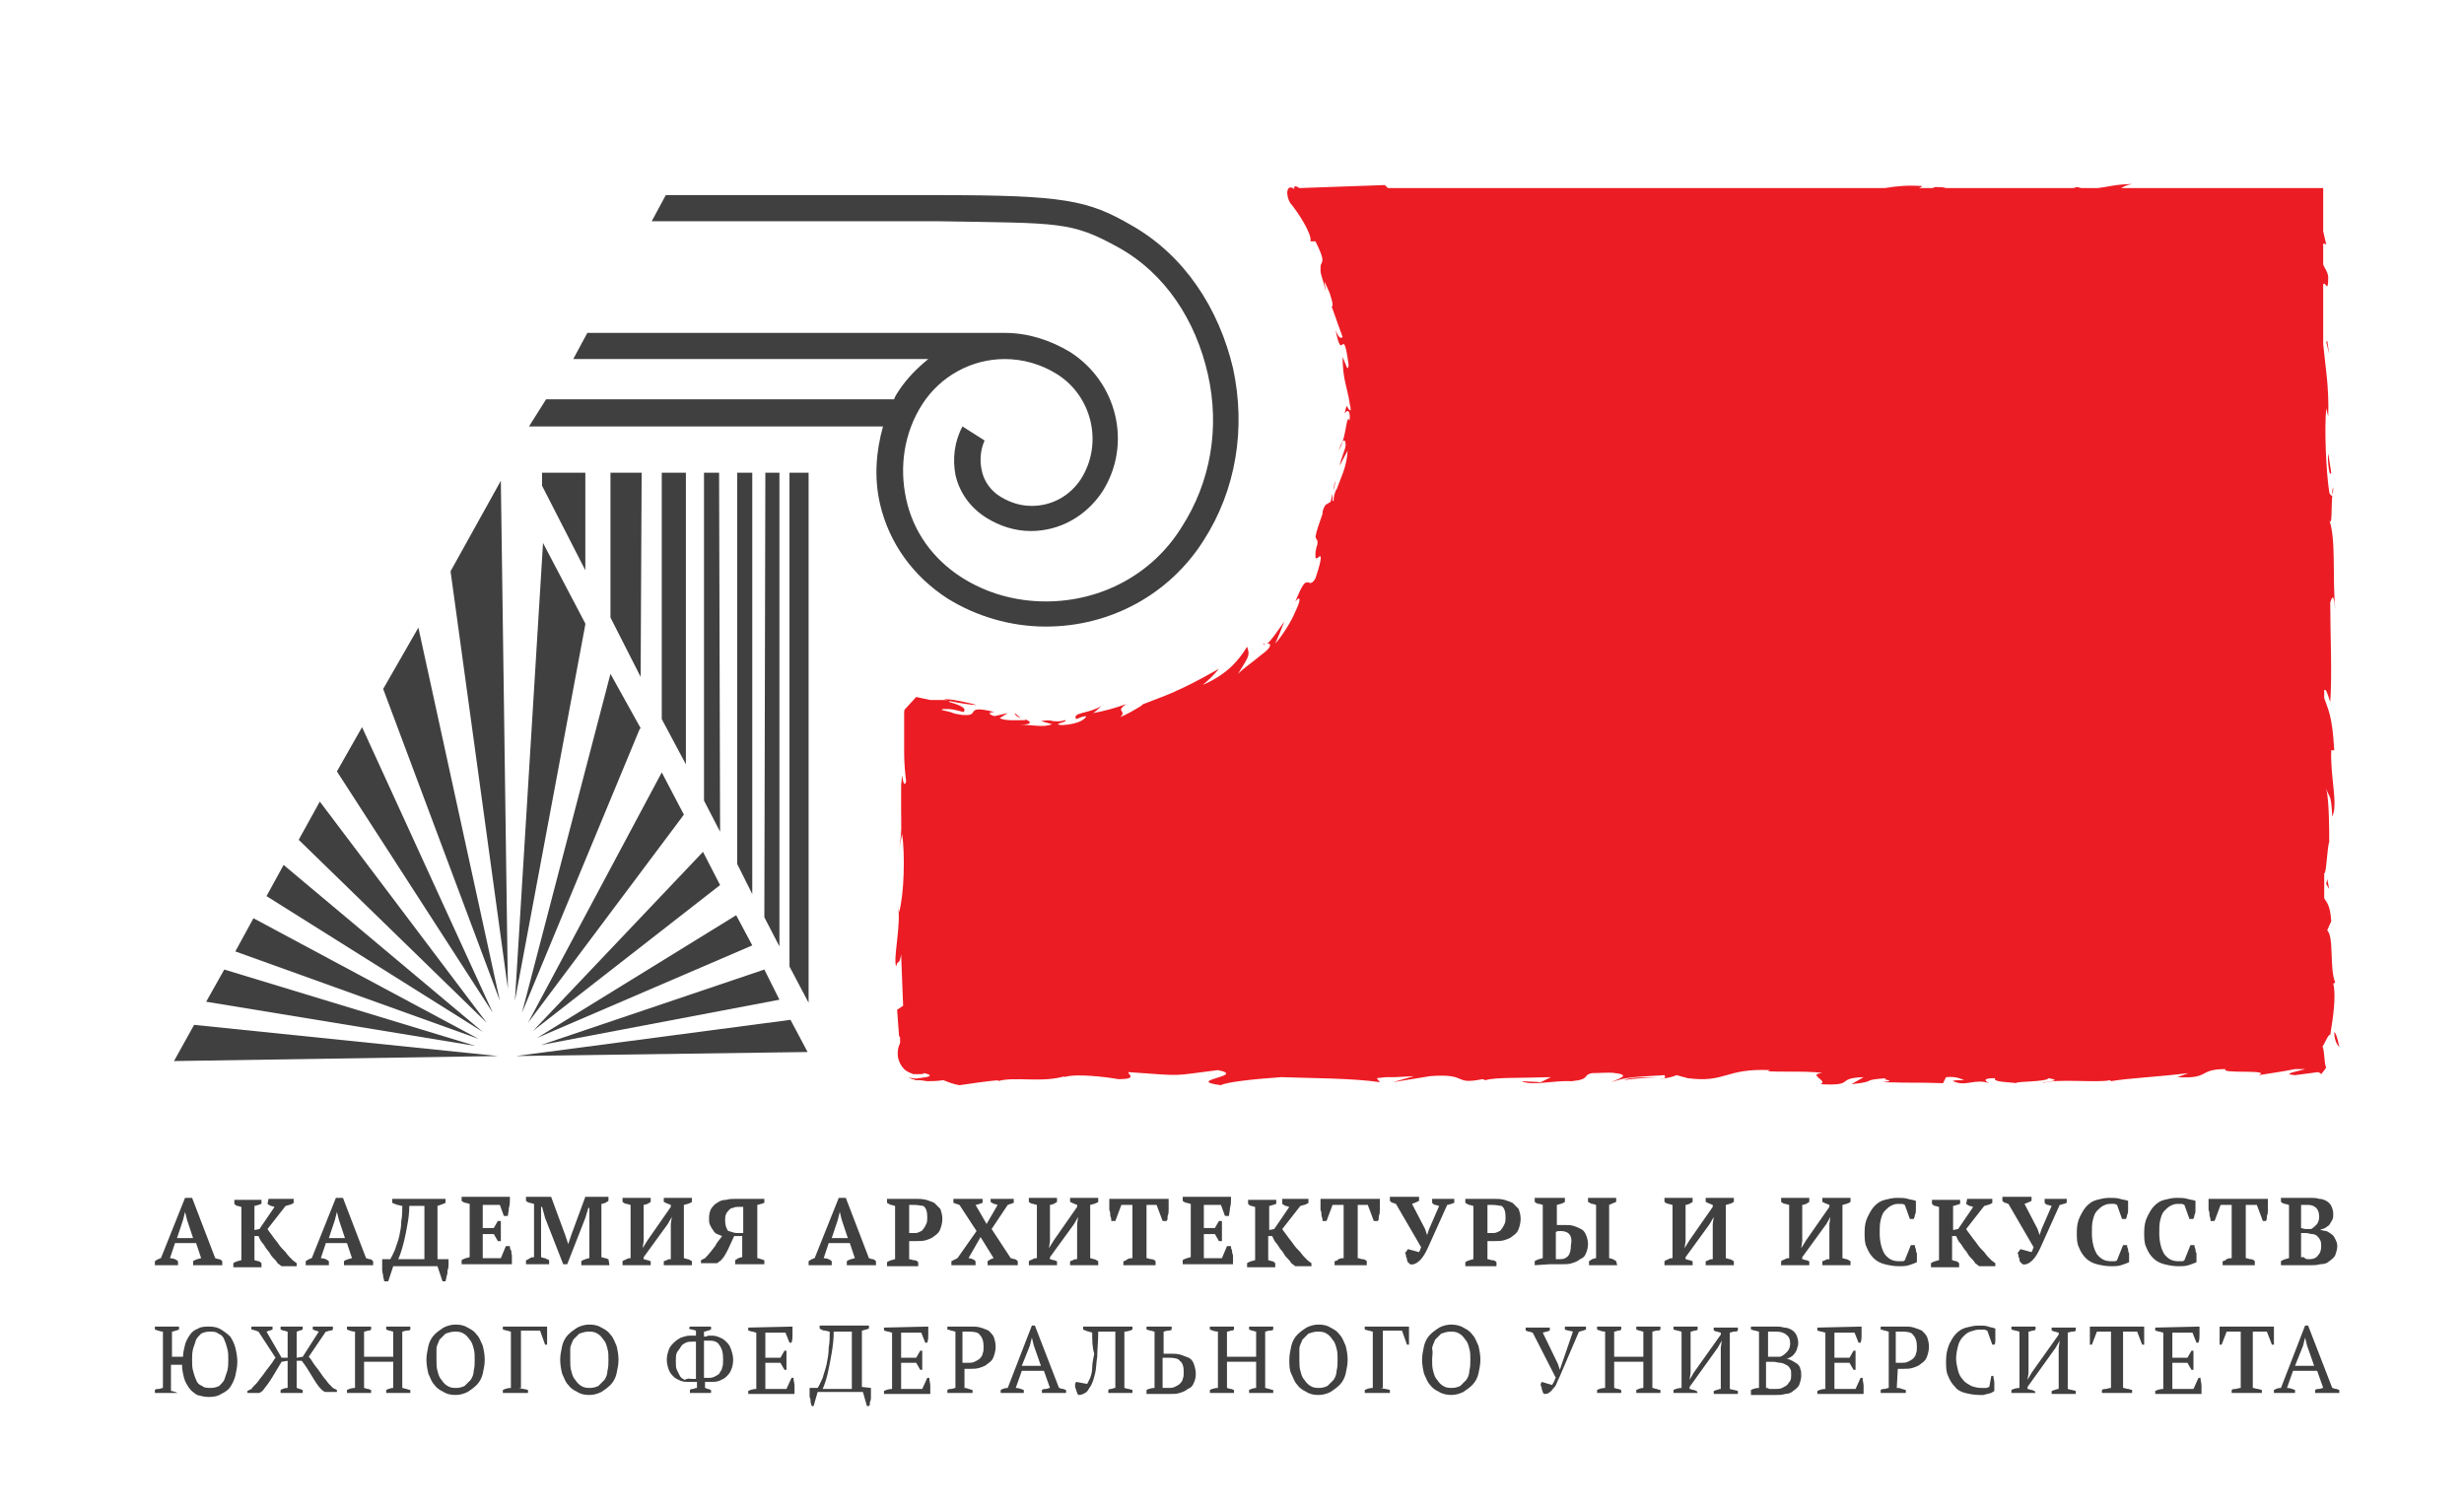 <?xml version="1.0" encoding="utf-8"?>
<!-- Generator: Adobe Illustrator 27.1.1, SVG Export Plug-In . SVG Version: 6.00 Build 0)  -->
<svg version="1.1" id="Layer_1" xmlns="http://www.w3.org/2000/svg" xmlns:xlink="http://www.w3.org/1999/xlink" x="0px" y="0px"
	 viewBox="0 0 245 150" style="enable-background:new 0 0 245 150;" xml:space="preserve">
<style type="text/css">
	.st0{fill:#404041;}
	.st1{fill:#FF0000;stroke:#C1272D;stroke-width:0.25;stroke-miterlimit:10;}
	.st2{fill:#EC1C24;}
</style>
<g>
	<g>
		<path class="st0" d="M122.6,36.6c-1.4-5.9-4.8-11.2-10.1-14.2c-4.3-2.5-6.7-3-19.2-3H66.2L64.8,22c3.9,0,28.6,0,28.6,0
			c12,0.2,13.1,0,17.8,2.6s7.7,7.3,8.9,12.6c1.2,5.3,0.3,10.7-2.6,15.2c-2.9,4.7-8,7.4-13.5,7.4c-3,0-5.9-0.8-8.4-2.4
			c-2.8-1.8-4.8-4.5-5.5-7.8c-0.7-3.2-0.2-6.6,1.6-9.4c1.8-2.8,4.9-4.5,8.2-4.5c1.8,0,3.6,0.5,5.2,1.5c3.5,2.2,4.6,6.9,2.4,10.4
			c-1.1,1.7-2.9,2.7-4.9,2.7c-1.1,0-2.1-0.3-3.1-0.9c-1-0.6-1.7-1.6-1.9-2.7c-0.2-1-0.1-2,0.3-2.9l-2.2-1.4c-0.8,1.5-1,3.2-0.7,4.8
			c0.4,1.8,1.5,3.3,3.1,4.3c1.3,0.8,2.8,1.3,4.4,1.3c2.9,0,5.5-1.5,7.1-3.9c3-4.7,1.5-10.9-3.2-13.9c-2-1.2-4.2-1.9-6.5-1.9
			c-0.2,0-0.4,0-0.6,0H58.4L57,35.7h35.3c-1.1,0.9-2.1,1.9-2.9,3.1c-0.2,0.3-0.4,0.6-0.5,0.9H54.3l-1.7,2.7h35.2
			c-0.7,2.5-0.9,5.1-0.3,7.7c0.9,3.9,3.3,7.2,6.7,9.4c2.9,1.8,6.3,2.8,9.8,2.8c6.4,0,12.3-3.2,15.7-8.6
			C122.9,48.7,123.9,42.6,122.6,36.6z"/>
		<polygon class="st0" points="38.1,68.5 49.7,99.5 41.6,62.4 		"/>
		<polygon class="st0" points="51.9,100.7 63.6,72.5 63.7,72.4 61.7,68.8 60.7,67 		"/>
		<polygon class="st0" points="53.4,103.2 74.8,94 73.2,91 		"/>
		<polyline class="st0" points="76,91.2 76.1,47 77.5,47 77.5,94.1 76,91.2 76,91.2 		"/>
		<polygon class="st0" points="68,81 65.8,76.8 52.5,101.7 		"/>
		<polygon class="st0" points="71.6,88 69.9,84.7 53,102.5 		"/>
		<polygon class="st0" points="25.2,91.3 23.4,94.6 47.6,103.3 		"/>
		<polygon class="st0" points="22.3,96.4 20.5,99.6 47.3,104 		"/>
		<polygon class="st0" points="53.8,103.9 77.5,99.4 76,96.4 		"/>
		<polygon class="st0" points="17.3,105.5 49.5,105 19.3,101.9 		"/>
		<polygon class="st0" points="31.8,79.7 29.7,83.5 48.4,101.7 		"/>
		<polygon class="st0" points="36,72.3 33.5,76.7 49,100.7 		"/>
		<polygon class="st0" points="51.3,105 80.3,104.6 78.6,101.4 		"/>
		<polygon class="st0" points="28.2,86 26.5,89.1 48,102.6 		"/>
		<polygon class="st0" points="44.8,56.8 50.5,98.3 49.8,47.8 		"/>
		<polygon class="st0" points="65.8,71.5 68.2,76 68.2,47 65.8,47 		"/>
		<polygon class="st0" points="78.5,96.1 80.4,99.7 80.4,47 78.5,47 		"/>
		<polygon class="st0" points="53.9,48.3 58.2,56.7 58.2,47 53.9,47 		"/>
		<polygon class="st0" points="60.7,61.4 63.7,67.3 63.8,47 60.7,47 		"/>
		<polygon class="st0" points="70,79.6 71.6,82.7 71.5,47 70,47 		"/>
		<polygon class="st0" points="73.3,85.9 74.8,88.9 74.8,47 73.3,47 		"/>
		<polygon class="st0" points="54,53.9 51.2,99.5 58.2,62.1 58.2,62 54,54 		"/>
		<path class="st1" d="M80.9,100.8"/>
	</g>
	<g>
		<path class="st2" d="M125.8,64h-0.2C125.6,64.1,125.7,64.1,125.8,64z"/>
		<path class="st2" d="M132.6,48.8l0.2-1C132.7,48,132.6,48.4,132.6,48.8L132.6,48.8c0,0.1-0.1,0.3-0.1,0.5
			C132.5,49.1,132.6,48.9,132.6,48.8L132.6,48.8z"/>
		<path class="st2" d="M101.5,71.4l-0.6-0.5C100.9,71.1,101.2,71.3,101.5,71.4z"/>
		<path class="st2" d="M133.5,43.9c-0.1,0.1-0.2,0.4-0.4,0.9C133.3,44.5,133.4,44.2,133.5,43.9z"/>
		<path class="st2" d="M147.8,107.1c-0.1,0-0.2,0.1-0.3,0.2C147.9,107.3,147.9,107.2,147.8,107.1z"/>
		<path class="st2" d="M89.4,103.2V103C89.4,103.1,89.4,103.2,89.4,103.2L89.4,103.2z"/>
		<path class="st2" d="M105.9,106.9c-0.1,0-0.2,0.1-0.2,0.1C105.8,106.9,105.9,106.9,105.9,106.9z"/>
		<path class="st2" d="M200.7,107.5h0.1C200.8,107.5,200.8,107.5,200.7,107.5z"/>
		<path class="st2" d="M89.6,80.3L89.6,80.3C89.6,80.3,89.6,80.4,89.6,80.3z"/>
		<path class="st2" d="M131.5,51.2C131.5,51.2,131.5,51.1,131.5,51.2C131.6,51.1,131.6,51.1,131.5,51.2L131.5,51.2z"/>
		<path class="st2" d="M232,97.8l0.2-0.1c-0.6-1.4-0.1-4.5-0.8-5.2l0.4-0.9c-0.1-1.7-0.5-1.9-0.7-2.3v-2.5c0.2,0.3,0.3-2.6,0.5-3.1
			c0-1.1,0-4.1-0.3-5.3c0.3,1,0.5,0.4,0.6,2.8c0.6-1.3-0.2-3.8-0.1-6.6h0.3c-0.2-3.5-0.6-4-1-5.2v-0.8c0.2-0.1,0.3,0.3,0.6,1.2
			c0.2-2.7,0-6.9,0-9.9c0.3-1,0.4-0.3,0.5,0.7c-0.3-3.1,0.1-7-0.6-8.9c0.3,0.8,0.2-1.3,0.3-2.4c-0.1,0-0.3-0.2-0.3-0.4
			c-0.3-1.9-0.5-6.1-0.3-8.3l0.2,0.8c0.1-3-0.3-5-0.5-7.2v-5.9c0.2-0.5,0.5,1.1,0.5-0.8c-0.1-0.6-0.3-0.7-0.5-1.2v-2.1l0.3,0.1
			L231,23v-3.9c0-0.1,0-0.3,0-0.4l0,0l0,0c-0.9,0-1.7,0-2.4,0h-17.7c0.2-0.1,0.5-0.3,1.1-0.4c-1.5,0-2.5,0.3-3.4,0.4H207
			c-0.2,0-0.3-0.1-0.5-0.1c-0.1,0-0.2,0.1-0.4,0.1h-12.6c-0.3-0.1-0.6-0.1-1-0.1c-0.3,0-0.3,0.1-0.2,0.1h-1.5
			c0.2-0.1,0.3-0.1,0.3-0.2c-1.4-0.1-2.5,0-3.7,0.2h-48.5H138l-0.3-0.3l-8.5,0.3c-0.3-0.2-0.6-0.3-0.5,0.1c-0.8-0.6-0.9,0.6-0.4,1.4
			c0.7,0.8,2.2,3.1,2,3.8h0.5c0.9,1.8,0.7,1.9,0.6,2.2c-0.1,0.1-0.1,0.3-0.1,0.7c0,0.4,0.3,1,0.5,2c0-0.3-0.1-0.6-0.1-0.9
			c0.2,0.4,0.3,0.7,0.5,1.1c0.1,0.4,0.3,0.8,0.3,1.3c-0.1,0.3-0.2-0.3-0.4-0.7c0.5,1.2,0.9,2.5,1.4,3.8c-0.2,0.2-0.4,0.1-0.7-0.7
			c0.7,3.6,0.7-0.9,1.3,3.5c-0.1,0.8-0.3-0.2-0.6-0.8c0,1,0.1,1.9,0.3,2.7l0.3,1.3l0.1,0.6c0.1,0.4,0.1,0.5,0.1,0.7
			c-0.4,0-0.3-1.1-0.6,0.3c0.2-0.3,0.6-0.5,0.5,0.7c-0.3-0.6-0.3,0.9-0.7,2.1c0.2-0.2,0.3-0.1,0.3,0.4c-0.1,0.6-0.4,1.1-0.6,2
			l0.8-1.5c-0.1,1.7-0.7,2.7-1.1,3.9v-0.1c-0.2,0.4-0.3,0.8-0.3,1.2h-0.1c0-0.2,0-0.4,0-0.7c-0.1,0.3-0.1,0.5-0.2,0.8
			c-0.2,0.1-0.3,0.2-0.5,0.3c-0.2,0.3-0.3,0.6-0.3,0.8v0.1c-0.2,0.6-0.4,1.1-0.6,1.8l-0.1,0.5l0.1,0.2c0,0.1,0.1,0.1,0.1,0.2l0,0
			l0,0l0,0c0,0,0,0,0,0.1v0.2l-0.1,0.3l-0.1,0.5c0,0.2,0,0.4,0,0.5c0,0.2,0.2,0.1,0.3,0c0.2-0.2,0.5-0.3-0.3,2.1
			c-0.4,0.7-0.6,0.4-0.8,0.4c-0.3,0-0.5,0.2-1.2,1.9c0.6-0.7,0.5,0,0,1c-0.4,1-1.3,2.4-2,3.2c0.3-0.7,0.6-1.4,0.9-2.2
			c-0.5,0.7-1.3,1.9-1.7,2.2h0.2c0.3,0.2-0.2,0.7-0.9,1.2c-0.7,0.6-1.6,1.2-2.2,1.8c1.1-1.8,1.2-1.8,0.9-2.7
			c-0.8,1.3-1.9,2.7-4.4,3.8c0.6-0.5,1.1-1,1.6-1.6c-1.1,0.6-2.3,1.3-3.6,1.9c-1.2,0.6-2.6,1.1-3.9,1.6l-0.2,0.1h0.1
			c-0.8,0.5-1.5,0.9-2.2,1.2c0.7-0.7-0.6-0.5,0.6-1.3c-1.1,0.4-2.2,0.7-3.3,0.9c0.3-0.2,0.6-0.5,0.8-0.7c-1.3,0.8-2.9,0.6-2.5,1.3
			c0.4-0.1,0.3-0.2,1-0.3c0,0.2-0.6,0.8-2.4,0.9c-1.2-0.1,0.7-0.3,0.3-0.5c-0.6,0.2-0.9,0.1-1.2,0.1c-0.3-0.1-0.6-0.1-1.2,0l1.1,0.3
			c-0.9,0.4-2,0-3.2,0.1c1.5-0.1,1-0.4,0.5-0.6l0.1,0.1c-0.9,0-2.1,0.1-2.6-0.2l0.8-0.5c-0.4,0.1-0.9,0.2-1.3,0.3
			c-0.5-0.1-0.8-0.4,0-0.4c-2-0.5-2-0.2-2.2,0.1c-0.1,0.1-0.2,0.2-0.6,0.2c-0.2,0-0.5,0-0.9-0.1c-0.2,0-0.4-0.1-0.7-0.2l-0.4-0.1
			c-0.1,0-0.3-0.1-0.5-0.1c0,0,0.1,0,0.1-0.1c0,0,0,0,0.2,0c0.1,0,0.2,0,0.4,0c0.3,0,0.8,0.1,1.5,0.3c0.3-0.3,0-0.6-1.4-1
			c0,0,0,0,0-0.1l-0.5-0.1h-0.1h-0.2c-0.1,0-0.2,0-0.3,0c-0.2,0-0.3,0-0.4,0c-0.2,0-0.4,0-0.4,0l-1.4-0.3L90,70.5
			c-0.1,0.1-0.1,0.2-0.1,0.4v0.2v0.2v0.3v0.3v0.3v0.9v1.7c0,1.1,0.1,2.1,0.2,2.9c-0.2,0.6-0.3,0-0.4-0.6l-0.1,1c0,0.3,0,0.7,0,1
			s0,0.6,0,0.9v0.2v0.1l0,0l0,0l0,0l0,0v-0.1l0,0v0.1v0.4c0,1.1,0.1,2.1-0.2,3.7l0.3-1.5c0.3,2.1,0.2,6-0.3,7.8l-0.1-0.6
			c0.3,2-0.5,5.1-0.2,6c0.2-0.8,0.3,0,0.5-1.2l0.2,5.1l-0.6,0.4l0.2,2.7c0.1-0.2,0.1,0.1,0.1,0.6c-0.2,0.4-0.3,0.9-0.2,1.5
			c0.1,0.4,0.3,0.8,0.6,1.1c0.3,0.3,0.7,0.4,0.9,0.5H91l0,0c0.1,0,0,0,0.1,0l0,0h0.2c0.1,0,0.2,0,0.3,0c0.2,0,0.3-0.1,0.3-0.1
			c0.8,0.2,0.6,0.3,0.2,0.4c-0.2,0-0.5,0.1-0.8,0.1c-0.1,0.1-0.9,0-1.3-0.2c0.3,0.1,0.5,0.2,0.7,0.3c0.1,0,0.2,0,0.3,0.1h0.1h0.4
			l0.7,0.1c0.4,0,0.9,0,1.6-0.1c0.5,0.2,1,0.4,1.6,0.5c1.4-0.2,2.7-0.4,3.9-0.5c-0.2,0.1,0,0.1-0.1,0.1c1.7-0.5,4.4,0.2,6.7-0.5
			c-0.1,0-0.1,0.1-0.1,0.1c1.2-0.4,4.3,0,5.4,0.2c2,0,0.9-0.5,1-0.7c5.8,0.4,4,0.4,8.9-0.2c3,0.6-3.5,1,0.3,1.5
			c0.5-0.3,3.1-0.6,6-0.8c2.7,0.1,7.2,0.1,9.8,0.5l-0.3-0.4l0.9-0.1h0.4h0.5l1.9-0.1l-2.1,0.6c0.6-0.1,2.5-0.4,3.7-0.6
			c3.9-0.3,2.2,0.9,5.2,0.3c0.1,0,0.2,0.1,0.3,0.1c1-0.3,3.5-0.2,6.5-0.3l-1,0.5l-1.9-0.1c1,0.5,3.2-0.1,5,0c1.9-0.2,1-0.6,2-0.8
			c0.7,0,1.8-0.1,2.3,0c1.7,0.2,0.2,0.6-0.4,0.9c1.5-0.5,2-0.5,5.3-0.7c0.2,0.3-0.1,0.4-0.5,0.4c0.7-0.1,1.3-0.2,1.7-0.4l1.1,0.3
			c3.8,0.5,3.7-1,8.2-0.8c-1.2,0.3,3.9,0,5.2,0.3c-1.6,0.1,0.7,0.8-0.2,1.1c3.6,0.2,1.4-0.6,4.3-0.7l-1.2,0.7
			c2.8-0.3,0.7-0.4,3.5-0.6c-0.8,0.2,1.3,0.2-0.4,0.4c3.7,0.1,2.8,0,6,0.1l0.3-0.6c1.1-0.1,1.5,0.2,1.8,0.3c-0.5,0-1.2,0-1.1,0.1
			c1.3,0.6,2.1-0.3,3.6,0.2c-0.4-0.2-0.8-0.5,0.6-0.5c-0.4,0.4,1.6,0.4,2.1,0.5c-0.3-0.2,3-0.1,3.2-0.5c1.6,0.3-0.5,0.3-0.6,0.5
			c1.3-0.5,5.5,0,6.7-0.3l0.1,0.1c1.7-0.3,4.4-0.4,7.7-0.8l-1.1,0.4c3.3,0.2,2-0.8,4.8-0.8c-0.6,0.5,4.6,0,3.3,0.6
			c1.3-0.2,2.6-0.4,3.6-0.6h1c-0.6,0.2-2.5,0.5-1,0.6l2.3-0.3l0.2,0.1l0.1,0.1l0.4-0.5l0.1-0.2c-0.2-0.1-0.2-2.2-0.4-2
			c0.3-0.4,0.6-1.3,0.8-1.2C232,101.1,232.3,99,232,97.8z M131.6,51.7L131.6,51.7L131.6,51.7L131.6,51.7z M133,51.3L133,51.3
			L133,51.3L133,51.3z M132.1,51.4L132.1,51.4L132.1,51.4L132.1,51.4z M132.1,51.4L132.1,51.4L132.1,51.4L132.1,51.4L132.1,51.4
			L132.1,51.4z"/>
		<path class="st2" d="M93.9,69.6c1.4,0.3,2.7,0.5,3.2,0.5C96.9,70,93.9,69.3,93.9,69.6z"/>
		<path class="st2" d="M232,48.5c-0.1,0.1-0.1,0.4-0.1,0.6C231.9,49.2,232,49,232,48.5z"/>
		<path class="st2" d="M232.1,102.6c0,0.7,0.2,1.2,0.5,1.5C232.4,103,232.2,102.7,232.1,102.6z"/>
		<path class="st2" d="M210.1,107.3c-0.1,0-0.3,0.1-0.4,0.1C210,107.3,210.1,107.3,210.1,107.3z"/>
		<path class="st2" d="M161.5,107.4c1-0.2,2.4-0.2,3.6-0.3C164.1,107.2,162.2,107,161.5,107.4z"/>
		<polygon class="st2" points="231.3,34 231.6,35.2 231.4,33.9 		"/>
		<path class="st2" d="M231.8,47c-0.1-0.6-0.2-1.3-0.3-1.9C231.4,45.6,231.6,47.6,231.8,47z"/>
		<polygon class="st2" points="231.3,87.9 231.6,88.4 231.4,87.4 		"/>
	</g>
</g>
<g>
	<g>
		<path class="st0" d="M17.7,125.8h-2.3v-0.4c0.1-0.1,0.2-0.1,0.3-0.2c0.1,0,0.2-0.1,0.3-0.1l2.4-6h0.7l2.3,6c0.1,0,0.2,0.1,0.4,0.1
			c0.1,0,0.2,0.1,0.3,0.2v0.4h-2.9v-0.4c0.1-0.1,0.2-0.1,0.4-0.2c0.1,0,0.3-0.1,0.4-0.1l-0.5-1.5h-2.1l-0.5,1.5
			c0.3,0,0.6,0.1,0.8,0.3C17.7,125.4,17.7,125.8,17.7,125.8z M17.6,123.1h1.6l-0.6-1.8l-0.2-0.8l0,0l-0.2,0.8L17.6,123.1z"/>
		<path class="st0" d="M26.7,119.2h2.5v0.4c-0.1,0.1-0.2,0.1-0.4,0.2c-0.1,0-0.3,0.1-0.4,0.1l-1.8,2.3c0.1,0.2,0.3,0.4,0.5,0.7
			c0.2,0.3,0.4,0.5,0.6,0.8s0.4,0.5,0.7,0.8c0.2,0.3,0.4,0.5,0.7,0.8l0.4,0.3v0.3H28l-0.4-0.3c-0.1-0.2-0.3-0.4-0.5-0.6
			s-0.3-0.5-0.5-0.7s-0.3-0.5-0.5-0.7s-0.3-0.5-0.4-0.7h-0.4v2.4c0.1,0,0.3,0.1,0.4,0.1s0.2,0.1,0.3,0.2v0.4h-2.8v-0.4
			c0.1-0.1,0.2-0.1,0.4-0.2c0.1,0,0.3-0.1,0.4-0.1V120c-0.1,0-0.3-0.1-0.4-0.1s-0.2-0.1-0.3-0.2v-0.4H26v0.4c-0.1,0-0.2,0.1-0.3,0.1
			c-0.1,0-0.2,0.1-0.4,0.1v2.4l0.5-0.1l1.5-2.2c-0.1,0-0.2-0.1-0.4-0.1c-0.1-0.1-0.2-0.1-0.3-0.2L26.7,119.2L26.7,119.2z"/>
		<path class="st0" d="M32.7,125.8h-2.3v-0.4c0.1-0.1,0.2-0.1,0.3-0.2c0.1,0,0.2-0.1,0.3-0.1l2.4-6h0.7l2.3,6c0.1,0,0.2,0.1,0.4,0.1
			c0.1,0,0.2,0.1,0.3,0.2v0.4h-2.9v-0.4c0.1-0.1,0.2-0.1,0.4-0.2c0.1,0,0.3-0.1,0.4-0.1l-0.5-1.5h-2.1l-0.5,1.5
			c0.3,0,0.6,0.1,0.8,0.3C32.7,125.4,32.7,125.8,32.7,125.8z M32.7,123.1h1.6l-0.6-1.8l-0.2-0.8l0,0l-0.2,0.8L32.7,123.1z"/>
		<path class="st0" d="M44.6,125.2c0,0.1,0,0.3,0,0.5s0,0.4-0.1,0.6c0,0.2,0,0.4-0.1,0.6c0,0.2-0.1,0.4-0.1,0.5H44l-0.5-1.5h-4.4
			l-0.5,1.5h-0.4c0-0.2-0.1-0.3-0.1-0.5s-0.1-0.4-0.1-0.6s0-0.4,0-0.6s0-0.3,0-0.5h0.8c0.2-0.3,0.3-0.6,0.5-1
			c0.1-0.4,0.3-0.8,0.4-1.3c0.1-0.5,0.2-0.9,0.2-1.5c0.1-0.5,0.1-1,0.1-1.5c-0.2,0-0.3-0.1-0.5-0.1c-0.2-0.1-0.3-0.1-0.5-0.2v-0.4
			h5.3v0.4c-0.2,0.1-0.5,0.2-0.8,0.3v5.3C43.5,125.2,44.6,125.2,44.6,125.2z M42.2,125.2v-5.3h-1.5c0,0.7-0.1,1.4-0.2,1.9
			c-0.1,0.6-0.2,1.1-0.3,1.5s-0.2,0.8-0.3,1.1c-0.1,0.3-0.2,0.6-0.3,0.8H42.2z"/>
		<path class="st0" d="M50.7,119.2c0,0.3,0,0.6-0.1,0.9c0,0.3-0.1,0.6-0.1,0.8h-0.4l-0.4-1.1H48v2.3h1.1l0.4-0.7h0.3
			c0,0.3,0,0.6,0,1s0,0.7,0,1h-0.3l-0.4-0.7H48v2.4h1.8l0.5-1.2h0.4c0,0.1,0,0.3,0.1,0.4s0,0.3,0.1,0.5c0,0.2,0,0.3,0,0.5
			s0,0.3,0,0.4h-5v-0.4c0.1-0.1,0.2-0.1,0.4-0.2c0.1,0,0.3-0.1,0.4-0.1v-5.3c-0.1,0-0.3-0.1-0.4-0.1c-0.1,0-0.3-0.1-0.4-0.2V119h4.8
			V119.2z"/>
		<path class="st0" d="M60.6,125.8h-2.8v-0.4c0.1-0.1,0.2-0.1,0.4-0.2c0.1,0,0.2-0.1,0.4-0.1v-3.9v-1.1h-0.1l-0.3,1l-1.8,4.6H56
			l-1.8-4.6l-0.3-1.1h-0.1v1.2v3.8c0.1,0,0.2,0.1,0.4,0.1c0.1,0.1,0.3,0.1,0.4,0.2v0.4h-2.3v-0.4c0.1,0,0.2-0.1,0.4-0.2
			c0.1-0.1,0.3-0.1,0.4-0.1v-5.3c-0.1,0-0.3-0.1-0.4-0.1c-0.1,0-0.3-0.1-0.4-0.2V119h2.5l1.4,3.8l0.3,0.9l0,0l0.3-0.9l1.4-3.8h2.3
			v0.4c-0.1,0.1-0.2,0.1-0.3,0.2c-0.1,0-0.2,0.1-0.4,0.1v5.3c0.1,0,0.3,0.1,0.4,0.1c0.1,0,0.2,0.1,0.3,0.1L60.6,125.8L60.6,125.8z"
			/>
		<path class="st0" d="M64.7,125.8h-2.8v-0.4c0.1-0.1,0.2-0.1,0.4-0.2c0.1-0.1,0.3-0.1,0.4-0.1v-5.3c-0.1,0-0.3-0.1-0.4-0.1
			c-0.1,0-0.3-0.1-0.4-0.2v-0.4h2.8v0.4c-0.1,0.1-0.2,0.1-0.3,0.2c-0.1,0-0.2,0.1-0.4,0.1v3.6l-0.1,0.7l0.5-0.8l2.3-3.3v-0.2
			c-0.3-0.1-0.5-0.2-0.7-0.3v-0.4h2.8v0.4c-0.1,0.1-0.2,0.1-0.4,0.2c-0.1,0-0.3,0.1-0.4,0.1v5.3c0.1,0,0.3,0.1,0.4,0.1
			s0.2,0.1,0.4,0.2v0.4H66v-0.4c0.1,0,0.2-0.1,0.3-0.1c0.1-0.1,0.2-0.1,0.4-0.1v-3.5l0.1-0.7l-0.4,0.7L64,125v0.2
			c0.1,0,0.3,0.1,0.4,0.1s0.2,0.1,0.3,0.1C64.7,125.4,64.7,125.8,64.7,125.8z"/>
		<path class="st0" d="M76,119.2v0.4c-0.1,0-0.2,0.1-0.3,0.1c-0.1,0-0.3,0.1-0.4,0.1v5.3c0.2,0,0.3,0.1,0.4,0.1s0.2,0.1,0.3,0.1v0.4
			h-2.9v-0.4c0.1-0.1,0.2-0.1,0.3-0.2c0.1,0,0.2-0.1,0.4-0.1v-2.1H73c-0.2,0.4-0.4,0.9-0.6,1.3s-0.4,0.8-0.7,1.1l-0.4,0.3h-1.6v-0.3
			l0.4-0.2c0.4-0.4,0.7-0.8,1-1.2c0.2-0.4,0.5-0.7,0.7-1c-0.2-0.1-0.3-0.1-0.5-0.2s-0.3-0.2-0.4-0.4c-0.1-0.1-0.2-0.3-0.3-0.5
			c-0.1-0.2-0.1-0.4-0.1-0.7c0-0.4,0.1-0.7,0.2-0.9c0.2-0.3,0.4-0.5,0.6-0.6c0.3-0.2,0.5-0.3,0.9-0.3c0.3-0.1,0.7-0.1,1-0.1
			c0.1,0,0.1,0,0.2,0s0.2,0,0.3,0c0.1,0,0.2,0,0.3,0c0.1,0,0.2,0,0.3,0L76,119.2L76,119.2z M73.3,122.6c0.1,0,0.2,0,0.3,0
			c0.1,0,0.2,0,0.3,0V120c0,0-0.1,0-0.2,0s-0.2,0-0.3,0c-0.2,0-0.3,0-0.5,0.1c-0.2,0-0.3,0.1-0.4,0.2s-0.2,0.2-0.3,0.4
			c-0.1,0.2-0.1,0.4-0.1,0.6c0,0.5,0.1,0.8,0.3,1.1C72.6,122.4,72.9,122.6,73.3,122.6z"/>
		<path class="st0" d="M82.7,125.8h-2.3v-0.4c0.1-0.1,0.2-0.1,0.3-0.2c0.1,0,0.2-0.1,0.3-0.1l2.4-6h0.7l2.3,6c0.1,0,0.2,0.1,0.4,0.1
			c0.1,0,0.2,0.1,0.3,0.2v0.4h-2.9v-0.4c0.1-0.1,0.2-0.1,0.4-0.2c0.1,0,0.3-0.1,0.4-0.1l-0.5-1.5h-2.1l-0.5,1.5
			c0.3,0,0.6,0.1,0.8,0.3L82.7,125.8L82.7,125.8z M82.7,123.1h1.6l-0.6-1.8l-0.2-0.8l0,0l-0.2,0.8L82.7,123.1z"/>
		<path class="st0" d="M90.4,125.2c0.2,0,0.3,0.1,0.5,0.1s0.3,0.1,0.4,0.2v0.4h-3.1v-0.4c0.1-0.1,0.2-0.1,0.4-0.2
			c0.1,0,0.3-0.1,0.4-0.1v-5.3c-0.1,0-0.3-0.1-0.4-0.1s-0.2-0.1-0.4-0.2v-0.4h1.2c0.2,0,0.5,0,0.8,0s0.6,0,0.9,0s0.6,0,1,0.1
			c0.3,0.1,0.6,0.2,0.8,0.3c0.2,0.2,0.4,0.4,0.6,0.6c0.1,0.3,0.2,0.6,0.2,1s-0.1,0.7-0.2,1s-0.3,0.5-0.6,0.7
			c-0.2,0.2-0.5,0.3-0.8,0.4s-0.6,0.1-1,0.1H91c-0.1,0-0.1,0-0.2,0s-0.2,0-0.2,0c-0.1,0-0.1,0-0.2,0L90.4,125.2L90.4,125.2z
			 M90.9,119.8c-0.1,0-0.2,0-0.3,0c-0.1,0-0.1,0-0.2,0v2.8c0.1,0,0.1,0,0.2,0s0.2,0,0.3,0c0.2,0,0.3,0,0.5-0.1s0.3-0.1,0.4-0.3
			c0.1-0.1,0.2-0.3,0.3-0.5c0.1-0.2,0.1-0.4,0.1-0.7c0-0.5-0.1-0.9-0.4-1.1C91.6,119.9,91.3,119.8,90.9,119.8z"/>
		<path class="st0" d="M98.5,119.2h2.3v0.4c-0.1,0-0.2,0.1-0.3,0.1c-0.1,0-0.2,0.1-0.3,0.1l-1.6,2.4l1.9,2.9c0.1,0,0.3,0.1,0.4,0.1
			s0.2,0.1,0.3,0.2v0.4h-3v-0.4c0.1-0.1,0.2-0.1,0.3-0.2c0.1,0,0.2-0.1,0.3-0.1l-1.3-2.1l-1.2,2.1c0.1,0,0.2,0,0.4,0.1
			c0.1,0,0.2,0.1,0.3,0.2v0.4h-2.4v-0.4c0.2-0.1,0.4-0.2,0.6-0.3l1.9-2.7l-1.7-2.6c-0.1,0-0.2-0.1-0.3-0.1c-0.1,0-0.2-0.1-0.3-0.1
			v-0.4h2.9v0.4c-0.1,0-0.2,0.1-0.3,0.1c-0.1,0-0.2,0.1-0.4,0.1l1.1,1.9l1.1-1.9c-0.1,0-0.2-0.1-0.4-0.1c-0.1-0.1-0.2-0.1-0.3-0.2
			V119.2z"/>
		<path class="st0" d="M105.1,125.8h-2.8v-0.4c0.1-0.1,0.2-0.1,0.4-0.2c0.1-0.1,0.3-0.1,0.4-0.1v-5.3c-0.1,0-0.3-0.1-0.4-0.1
			s-0.3-0.1-0.4-0.2v-0.4h2.8v0.4c-0.1,0.1-0.2,0.1-0.3,0.2c-0.1,0-0.2,0.1-0.4,0.1v3.6l-0.1,0.7l0.5-0.8l2.3-3.3v-0.2
			c-0.3-0.1-0.5-0.2-0.7-0.3v-0.4h2.8v0.4c-0.1,0.1-0.2,0.1-0.4,0.2c-0.1,0-0.3,0.1-0.4,0.1v5.3c0.1,0,0.3,0.1,0.4,0.1
			s0.2,0.1,0.4,0.2v0.4h-2.8v-0.4c0.1,0,0.2-0.1,0.3-0.1c0.1-0.1,0.2-0.1,0.4-0.1v-3.5l0.1-0.7l-0.4,0.7l-2.4,3.3v0.2
			c0.1,0,0.3,0.1,0.4,0.1s0.2,0.1,0.3,0.1C105.1,125.4,105.1,125.8,105.1,125.8z"/>
		<path class="st0" d="M114.9,125.8h-3.2v-0.4c0.1,0,0.3-0.1,0.4-0.2c0.2-0.1,0.3-0.1,0.5-0.1v-5.3h-1.1l-0.6,1.6h-0.4
			c0-0.1,0-0.3-0.1-0.5c0-0.2,0-0.4-0.1-0.6c0-0.2,0-0.4,0-0.6s0-0.4,0-0.5h5.9c0,0.1,0,0.3,0,0.5s0,0.4,0,0.6s0,0.4-0.1,0.6
			c0,0.2,0,0.4-0.1,0.5h-0.4l-0.6-1.6h-1v5.3c0.2,0,0.3,0.1,0.5,0.1s0.3,0.1,0.4,0.2V125.8z"/>
		<path class="st0" d="M122.4,119.2c0,0.3,0,0.6-0.1,0.9c0,0.3-0.1,0.6-0.1,0.8h-0.4l-0.4-1.1h-1.7v2.3h1.1l0.4-0.7h0.3
			c0,0.3,0,0.6,0,1s0,0.7,0,1h-0.3l-0.4-0.7h-1.1v2.4h1.8l0.5-1.2h0.4c0,0.1,0,0.3,0.1,0.4c0,0.1,0,0.3,0.1,0.5c0,0.2,0,0.3,0,0.5
			s0,0.3,0,0.4h-5v-0.4c0.1-0.1,0.2-0.1,0.4-0.2c0.1,0,0.3-0.1,0.4-0.1v-5.3c-0.1,0-0.3-0.1-0.4-0.1s-0.3-0.1-0.4-0.2V119h4.8V119.2
			z"/>
		<path class="st0" d="M127.6,119.2h2.5v0.4c-0.1,0.1-0.2,0.1-0.4,0.2c-0.1,0-0.3,0.1-0.4,0.1l-1.8,2.3c0.1,0.2,0.3,0.4,0.5,0.7
			c0.2,0.3,0.4,0.5,0.6,0.8c0.2,0.3,0.4,0.5,0.7,0.8c0.2,0.3,0.4,0.5,0.7,0.8l0.4,0.3v0.3h-1.6l-0.4-0.3c-0.1-0.2-0.3-0.4-0.5-0.6
			s-0.3-0.5-0.5-0.7s-0.3-0.5-0.5-0.7s-0.3-0.5-0.4-0.7h-0.4v2.4c0.1,0,0.3,0.1,0.4,0.1s0.2,0.1,0.3,0.2v0.4H124v-0.4
			c0.1-0.1,0.2-0.1,0.4-0.2c0.1,0,0.3-0.1,0.4-0.1V120c-0.1,0-0.3-0.1-0.4-0.1s-0.2-0.1-0.3-0.2v-0.4h2.8v0.4
			c-0.1,0-0.2,0.1-0.3,0.1c-0.1,0-0.2,0.1-0.4,0.1v2.4l0.5-0.1l1.5-2.2c-0.1,0-0.2-0.1-0.4-0.1c-0.1-0.1-0.2-0.1-0.3-0.2v-0.5H127.6
			z"/>
		<path class="st0" d="M135.9,125.8h-3.2v-0.4c0.1,0,0.3-0.1,0.4-0.2c0.2-0.1,0.3-0.1,0.5-0.1v-5.3h-1.1l-0.6,1.6h-0.4
			c0-0.1,0-0.3-0.1-0.5c0-0.2,0-0.4-0.1-0.6c0-0.2,0-0.4,0-0.6s0-0.4,0-0.5h5.9c0,0.1,0,0.3,0,0.5s0,0.4,0,0.6s0,0.4-0.1,0.6
			c0,0.2,0,0.4-0.1,0.5h-0.4l-0.6-1.6h-1v5.3c0.2,0,0.3,0.1,0.5,0.1s0.3,0.1,0.4,0.2V125.8z"/>
		<path class="st0" d="M143.1,119.9c-0.1,0-0.3-0.1-0.4-0.1c-0.1,0-0.2-0.1-0.3-0.2v-0.4h2.2v0.4c-0.1,0-0.2,0.1-0.3,0.1
			s-0.2,0.1-0.4,0.1l-1.8,4c-0.3,0.7-0.6,1.2-0.9,1.5c-0.3,0.3-0.7,0.5-1,0.4c0,0-0.1-0.1-0.2-0.2c-0.1-0.1-0.1-0.2-0.1-0.3
			c0-0.1-0.1-0.2-0.1-0.3c0-0.1,0-0.2-0.1-0.3l0.3-0.4l1.1,0.3c0-0.1,0.1-0.1,0.1-0.2s0.1-0.2,0.1-0.3l-2.5-4.3
			c-0.1,0-0.2-0.1-0.3-0.1s-0.2-0.1-0.3-0.2V119h2.9v0.4c-0.2,0.1-0.4,0.2-0.7,0.3l1.3,2.5l0.2,0.6l0,0l0.2-0.6L143.1,119.9z"/>
		<path class="st0" d="M147.9,125.2c0.2,0,0.3,0.1,0.5,0.1s0.3,0.1,0.4,0.2v0.4h-3.1v-0.4c0.1-0.1,0.2-0.1,0.4-0.2
			c0.1,0,0.3-0.1,0.4-0.1v-5.3c-0.1,0-0.3-0.1-0.4-0.1c-0.1,0-0.2-0.1-0.4-0.2v-0.4h1.2c0.2,0,0.5,0,0.8,0s0.6,0,0.9,0
			c0.3,0,0.6,0,1,0.1c0.3,0.1,0.6,0.2,0.8,0.3c0.2,0.2,0.4,0.4,0.6,0.6c0.1,0.3,0.2,0.6,0.2,1s-0.1,0.7-0.2,1
			c-0.1,0.3-0.3,0.5-0.6,0.7c-0.2,0.2-0.5,0.3-0.8,0.4s-0.6,0.1-1,0.1h-0.1c0,0-0.1,0-0.2,0c-0.1,0-0.2,0-0.2,0c-0.1,0-0.1,0-0.2,0
			L147.9,125.2L147.9,125.2z M148.4,119.8c-0.1,0-0.2,0-0.3,0s-0.1,0-0.2,0v2.8c0.1,0,0.1,0,0.2,0c0.1,0,0.2,0,0.3,0
			c0.2,0,0.3,0,0.5-0.1s0.3-0.1,0.4-0.3c0.1-0.1,0.2-0.3,0.3-0.5s0.1-0.4,0.1-0.7c0-0.5-0.1-0.9-0.4-1.1
			C149.1,119.9,148.8,119.8,148.4,119.8z"/>
		<path class="st0" d="M152.6,125.8v-0.4c0.1-0.1,0.2-0.1,0.4-0.2c0.1,0,0.3-0.1,0.4-0.1v-5.3c-0.1,0-0.2-0.1-0.4-0.1
			c-0.1,0-0.3-0.1-0.4-0.2v-0.4h3v0.4c-0.1,0.1-0.2,0.1-0.4,0.2c-0.1,0-0.3,0.1-0.4,0.1v2c0.1,0,0.2,0,0.4,0s0.3,0,0.4,0
			c0.3,0,0.6,0,0.9,0.1c0.3,0.1,0.5,0.2,0.7,0.3c0.2,0.1,0.4,0.3,0.5,0.6c0.1,0.2,0.2,0.6,0.2,0.9s-0.1,0.7-0.2,0.9
			c-0.1,0.3-0.3,0.5-0.6,0.6c-0.2,0.2-0.5,0.3-0.8,0.4s-0.6,0.1-1,0.1c0,0-0.1,0-0.2,0c-0.1,0-0.2,0-0.3,0s-0.3,0-0.4,0
			c-0.1,0-0.2,0-0.3,0L152.6,125.8L152.6,125.8z M155.2,122.4c-0.2,0-0.4,0-0.5,0.1v2.7c0,0,0.1,0,0.2,0c0.1,0,0.2,0,0.2,0
			c0.4,0,0.6-0.1,0.8-0.3c0.2-0.2,0.3-0.6,0.3-1.1C156.4,122.9,156,122.4,155.2,122.4z M160.8,125.8H158v-0.4
			c0.1-0.1,0.2-0.1,0.3-0.2c0.1,0,0.2-0.1,0.4-0.1v-5.3c-0.1,0-0.2-0.1-0.4-0.1c-0.1,0-0.2-0.1-0.4-0.2v-0.4h2.8v0.4
			c-0.2,0.1-0.5,0.2-0.7,0.3v5.3c0.2,0,0.3,0.1,0.4,0.1c0.1,0.1,0.2,0.1,0.3,0.2L160.8,125.8L160.8,125.8z"/>
		<path class="st0" d="M168.3,125.8h-2.8v-0.4c0.1-0.1,0.2-0.1,0.4-0.2c0.1-0.1,0.3-0.1,0.4-0.1v-5.3c-0.1,0-0.3-0.1-0.4-0.1
			c-0.1,0-0.3-0.1-0.4-0.2v-0.4h2.8v0.4c-0.1,0.1-0.2,0.1-0.3,0.2c-0.1,0-0.2,0.1-0.4,0.1v3.6l-0.1,0.7l0.5-0.8l2.3-3.3v-0.2
			c-0.3-0.1-0.5-0.2-0.7-0.3v-0.4h2.8v0.4c-0.1,0.1-0.2,0.1-0.4,0.2c-0.1,0-0.3,0.1-0.4,0.1v5.3c0.1,0,0.3,0.1,0.4,0.1
			c0.1,0,0.2,0.1,0.4,0.2v0.4h-2.8v-0.4c0.1,0,0.2-0.1,0.3-0.1c0.1-0.1,0.2-0.1,0.4-0.1v-3.5l0.1-0.7l-0.4,0.7l-2.4,3.3v0.2
			c0.1,0,0.3,0.1,0.4,0.1c0.1,0,0.2,0.1,0.3,0.1L168.3,125.8L168.3,125.8z"/>
		<path class="st0" d="M179.9,125.8h-2.8v-0.4c0.1-0.1,0.2-0.1,0.4-0.2c0.1-0.1,0.3-0.1,0.4-0.1v-5.3c-0.1,0-0.3-0.1-0.4-0.1
			c-0.1,0-0.3-0.1-0.4-0.2v-0.4h2.8v0.4c-0.1,0.1-0.2,0.1-0.3,0.2c-0.1,0-0.2,0.1-0.4,0.1v3.6l-0.1,0.7l0.5-0.8l2.3-3.3v-0.2
			c-0.3-0.1-0.5-0.2-0.7-0.3v-0.4h2.8v0.4c-0.1,0.1-0.2,0.1-0.4,0.2c-0.1,0-0.3,0.1-0.4,0.1v5.3c0.1,0,0.3,0.1,0.4,0.1
			c0.1,0,0.2,0.1,0.4,0.2v0.4h-2.8v-0.4c0.1,0,0.2-0.1,0.3-0.1c0.1-0.1,0.2-0.1,0.4-0.1v-3.5l0.1-0.7l-0.4,0.7l-2.4,3.3v0.2
			c0.1,0,0.3,0.1,0.4,0.1c0.1,0,0.2,0.1,0.3,0.1L179.9,125.8L179.9,125.8z"/>
		<path class="st0" d="M190,123.8h0.4c0,0.1,0,0.2,0.1,0.4c0,0.1,0,0.3,0.1,0.4c0,0.2,0,0.3,0,0.5s0,0.3,0,0.4
			c-0.2,0.1-0.5,0.2-0.8,0.3c-0.3,0.1-0.7,0.1-1,0.1c-0.5,0-1-0.1-1.4-0.2s-0.8-0.3-1.1-0.6c-0.3-0.3-0.5-0.6-0.7-1.1
			c-0.2-0.4-0.2-0.9-0.2-1.5s0.1-1.1,0.3-1.5s0.4-0.8,0.7-1.1c0.3-0.3,0.6-0.5,1-0.6s0.8-0.2,1.2-0.2s0.8,0,1.1,0.1s0.6,0.1,0.8,0.2
			c0,0.1,0,0.2,0,0.4c0,0.2,0,0.3,0,0.5s0,0.3-0.1,0.5c0,0.2-0.1,0.3-0.1,0.4h-0.4l-0.5-1.4c-0.1,0-0.1-0.1-0.3-0.1
			c-0.1,0-0.2,0-0.4,0c-0.3,0-0.5,0.1-0.7,0.2s-0.4,0.3-0.6,0.5c-0.2,0.2-0.3,0.5-0.4,0.9c-0.1,0.4-0.1,0.8-0.1,1.3
			c0,0.9,0.2,1.6,0.5,2.1c0.4,0.5,0.8,0.7,1.4,0.7c0.2,0,0.3,0,0.4,0c0.1,0,0.2-0.1,0.2-0.1L190,123.8z"/>
		<path class="st0" d="M195.6,119.2h2.5v0.4c-0.1,0.1-0.2,0.1-0.4,0.2c-0.1,0-0.3,0.1-0.4,0.1l-1.8,2.3c0.1,0.2,0.3,0.4,0.5,0.7
			c0.2,0.3,0.4,0.5,0.6,0.8c0.2,0.3,0.4,0.5,0.7,0.8c0.2,0.3,0.4,0.5,0.7,0.8l0.4,0.3v0.3h-1.6l-0.4-0.3c-0.1-0.2-0.3-0.4-0.5-0.6
			s-0.3-0.5-0.5-0.7s-0.3-0.5-0.5-0.7s-0.3-0.5-0.4-0.7h-0.4v2.4c0.1,0,0.3,0.1,0.4,0.1c0.1,0,0.2,0.1,0.3,0.2v0.4H192v-0.4
			c0.1-0.1,0.2-0.1,0.4-0.2c0.1,0,0.3-0.1,0.4-0.1V120c-0.1,0-0.3-0.1-0.4-0.1c-0.1,0-0.2-0.1-0.3-0.2v-0.4h2.8v0.4
			c-0.1,0-0.2,0.1-0.3,0.1s-0.2,0.1-0.4,0.1v2.4l0.5-0.1l1.5-2.2c-0.1,0-0.2-0.1-0.4-0.1c-0.1-0.1-0.2-0.1-0.3-0.2L195.6,119.2
			L195.6,119.2z"/>
		<path class="st0" d="M204,119.9c-0.1,0-0.3-0.1-0.4-0.1c-0.1,0-0.2-0.1-0.3-0.2v-0.4h2.2v0.4c-0.1,0-0.2,0.1-0.3,0.1
			s-0.2,0.1-0.4,0.1l-1.8,4c-0.3,0.7-0.6,1.2-0.9,1.5c-0.3,0.3-0.7,0.5-1,0.4c0,0-0.1-0.1-0.2-0.2c-0.1-0.1-0.1-0.2-0.1-0.3
			c0-0.1-0.1-0.2-0.1-0.3c0-0.1,0-0.2-0.1-0.3l0.3-0.4l1.1,0.3c0-0.1,0.1-0.1,0.1-0.2s0.1-0.2,0.1-0.3l-2.5-4.3
			c-0.1,0-0.2-0.1-0.3-0.1s-0.2-0.1-0.3-0.2V119h2.9v0.4c-0.2,0.1-0.4,0.2-0.7,0.3l1.3,2.5l0.2,0.6l0,0l0.2-0.6L204,119.9z"/>
		<path class="st0" d="M211.1,123.8h0.4c0,0.1,0,0.2,0.1,0.4c0,0.1,0,0.3,0.1,0.4c0,0.2,0,0.3,0,0.5s0,0.3,0,0.4
			c-0.2,0.1-0.5,0.2-0.8,0.3c-0.3,0.1-0.7,0.1-1,0.1c-0.5,0-1-0.1-1.4-0.2s-0.8-0.3-1.1-0.6c-0.3-0.3-0.5-0.6-0.7-1.1
			c-0.2-0.4-0.2-0.9-0.2-1.5s0.1-1.1,0.3-1.5s0.4-0.8,0.7-1.1c0.3-0.3,0.6-0.5,1-0.6s0.8-0.2,1.2-0.2s0.8,0,1.1,0.1s0.6,0.1,0.8,0.2
			c0,0.1,0,0.2,0,0.4c0,0.2,0,0.3,0,0.5s0,0.3-0.1,0.5c0,0.2-0.1,0.3-0.1,0.4H211l-0.5-1.4c-0.1,0-0.1-0.1-0.3-0.1
			c-0.1,0-0.2,0-0.4,0c-0.3,0-0.5,0.1-0.7,0.2s-0.4,0.3-0.6,0.5c-0.2,0.2-0.3,0.5-0.4,0.9c-0.1,0.4-0.1,0.8-0.1,1.3
			c0,0.9,0.2,1.6,0.5,2.1c0.4,0.5,0.8,0.7,1.4,0.7c0.2,0,0.3,0,0.4,0c0.1,0,0.2-0.1,0.2-0.1L211.1,123.8z"/>
		<path class="st0" d="M217.8,123.8h0.4c0,0.1,0,0.2,0.1,0.4c0,0.1,0,0.3,0.1,0.4c0,0.2,0,0.3,0,0.5s0,0.3,0,0.4
			c-0.2,0.1-0.5,0.2-0.8,0.3c-0.3,0.1-0.7,0.1-1,0.1c-0.5,0-1-0.1-1.4-0.2s-0.8-0.3-1.1-0.6c-0.3-0.3-0.5-0.6-0.7-1.1
			c-0.2-0.4-0.2-0.9-0.2-1.5s0.1-1.1,0.3-1.5s0.4-0.8,0.7-1.1c0.3-0.3,0.6-0.5,1-0.6s0.8-0.2,1.2-0.2s0.8,0,1.1,0.1s0.6,0.1,0.8,0.2
			c0,0.1,0,0.2,0,0.4c0,0.2,0,0.3,0,0.5s0,0.3-0.1,0.5c0,0.2-0.1,0.3-0.1,0.4h-0.4l-0.5-1.4c-0.1,0-0.1-0.1-0.3-0.1
			c-0.1,0-0.2,0-0.4,0c-0.3,0-0.5,0.1-0.7,0.2s-0.4,0.3-0.6,0.5c-0.2,0.2-0.3,0.5-0.4,0.9c-0.1,0.4-0.1,0.8-0.1,1.3
			c0,0.9,0.2,1.6,0.5,2.1c0.4,0.5,0.8,0.7,1.4,0.7c0.2,0,0.3,0,0.4,0c0.1,0,0.2-0.1,0.2-0.1L217.8,123.8z"/>
		<path class="st0" d="M224.2,125.8H221v-0.4c0.1,0,0.3-0.1,0.4-0.2c0.2-0.1,0.3-0.1,0.5-0.1v-5.3h-1.1l-0.6,1.6h-0.4
			c0-0.1,0-0.3-0.1-0.5c0-0.2,0-0.4-0.1-0.6c0-0.2,0-0.4,0-0.6s0-0.4,0-0.5h5.9c0,0.1,0,0.3,0,0.5s0,0.4,0,0.6s0,0.4-0.1,0.6
			c0,0.2,0,0.4-0.1,0.5H225l-0.6-1.6h-1.1v5.3c0.2,0,0.3,0.1,0.5,0.1s0.3,0.1,0.4,0.2L224.2,125.8L224.2,125.8z"/>
		<path class="st0" d="M226.8,125.8v-0.4c0.1-0.1,0.2-0.1,0.4-0.2c0.1,0,0.3-0.1,0.4-0.1v-5.3c-0.1,0-0.3-0.1-0.4-0.1
			c-0.1,0-0.3-0.1-0.4-0.2v-0.4h1.5c0.2,0,0.5,0,0.7,0s0.4,0,0.7,0s0.6,0,0.9,0.1c0.3,0,0.5,0.1,0.7,0.2s0.4,0.3,0.5,0.5
			s0.2,0.5,0.2,0.8c0,0.2,0,0.4-0.1,0.6s-0.2,0.3-0.3,0.5c-0.1,0.1-0.3,0.2-0.4,0.3c-0.2,0.1-0.4,0.1-0.5,0.2l0,0
			c0.2,0,0.4,0.1,0.6,0.1c0.2,0.1,0.4,0.2,0.5,0.3c0.2,0.1,0.3,0.3,0.4,0.5c0.1,0.2,0.2,0.4,0.2,0.7c0,0.3-0.1,0.6-0.2,0.9
			c-0.1,0.2-0.3,0.4-0.6,0.6c-0.2,0.2-0.5,0.3-0.9,0.3c-0.3,0.1-0.7,0.1-1,0.1c-0.1,0-0.3,0-0.4,0c-0.2,0-0.3,0-0.5,0s-0.3,0-0.4,0
			c-0.1,0-0.3,0-0.4,0H226.8z M229.2,122.2c0.1,0,0.2,0,0.3,0s0.2,0,0.3,0c0.2-0.1,0.4-0.3,0.6-0.5c0.1-0.2,0.2-0.4,0.2-0.7
			c0-0.4-0.1-0.7-0.3-0.9c-0.2-0.2-0.5-0.3-0.8-0.3c-0.1,0-0.3,0-0.4,0c-0.1,0-0.2,0-0.3,0v2.3L229.2,122.2L229.2,122.2z
			 M229.6,125.2c0.4,0,0.7-0.1,0.9-0.4c0.2-0.2,0.3-0.5,0.3-0.9c0-0.2,0-0.4-0.1-0.6s-0.2-0.3-0.3-0.4s-0.3-0.2-0.5-0.2
			s-0.4-0.1-0.6-0.1h-0.5v2.4c0.1,0,0.2,0,0.3,0C229.2,125.2,229.4,125.2,229.6,125.2z"/>
	</g>
	<g>
		<path class="st0" d="M17.8,138.5h-2.4v-0.3c0.1-0.1,0.2-0.1,0.4-0.1c0.1,0,0.3-0.1,0.4-0.1v-5.6c-0.2,0-0.5-0.1-0.8-0.2v-0.3h2.4
			v0.3c-0.1,0-0.2,0.1-0.3,0.1c-0.1,0-0.2,0.1-0.4,0.1v2.5h1.1c0-0.4,0.1-0.8,0.2-1.2s0.3-0.7,0.5-1s0.5-0.5,0.8-0.6
			c0.3-0.2,0.7-0.2,1.1-0.2c0.5,0,0.9,0.1,1.2,0.3c0.3,0.2,0.6,0.4,0.9,0.7c0.2,0.3,0.4,0.7,0.5,1.1c0.1,0.4,0.2,0.9,0.2,1.4
			s-0.1,0.9-0.2,1.4c-0.1,0.4-0.3,0.8-0.5,1.1s-0.5,0.5-0.9,0.7c-0.3,0.2-0.7,0.3-1.2,0.3s-0.8-0.1-1.2-0.2
			c-0.3-0.2-0.6-0.4-0.8-0.7c-0.2-0.3-0.4-0.6-0.5-1s-0.2-0.8-0.2-1.3H17v2.6c0.2,0,0.3,0.1,0.4,0.1s0.2,0.1,0.3,0.1v0H17.8z
			 M19.1,135.2c0,0.4,0,0.8,0.1,1.1c0.1,0.4,0.2,0.7,0.3,0.9c0.1,0.3,0.3,0.5,0.6,0.6c0.2,0.2,0.5,0.2,0.9,0.2
			c0.3,0,0.6-0.1,0.8-0.2c0.2-0.2,0.4-0.4,0.5-0.6c0.1-0.3,0.2-0.6,0.3-0.9c0.1-0.4,0.1-0.7,0.1-1.1c0-0.4,0-0.8-0.1-1.1
			c-0.1-0.4-0.2-0.7-0.3-0.9c-0.1-0.3-0.3-0.5-0.6-0.6c-0.2-0.2-0.5-0.2-0.9-0.2c-0.3,0-0.6,0.1-0.8,0.2c-0.2,0.2-0.4,0.4-0.5,0.6
			c-0.1,0.3-0.2,0.6-0.3,0.9C19.1,134.5,19.1,134.8,19.1,135.2z"/>
		<path class="st0" d="M28.6,132.4c-0.1,0-0.3-0.1-0.4-0.1s-0.2-0.1-0.3-0.1v-0.3h2.2v0.3c-0.1,0-0.2,0.1-0.3,0.1
			c-0.1,0-0.2,0.1-0.3,0.1v2.6l0.6-0.1l1.6-2.5c-0.1,0-0.2-0.1-0.3-0.1c-0.1,0-0.2-0.1-0.3-0.1v-0.3h2v0.3c-0.1,0.1-0.2,0.1-0.3,0.1
			s-0.2,0.1-0.4,0.1l-1.7,2.5c0.2,0.2,0.3,0.4,0.5,0.7s0.4,0.5,0.6,0.8c0.2,0.3,0.4,0.6,0.6,0.8c0.2,0.3,0.4,0.5,0.7,0.8l0.4,0.2
			v0.2h-1.2l-0.3-0.2c-0.4-0.4-0.7-0.9-1-1.4s-0.6-1-1-1.5h-0.5v2.7c0.1,0,0.2,0.1,0.3,0.1c0.1,0,0.2,0.1,0.3,0.1v0.3h-2.2v-0.3
			c0.2-0.1,0.4-0.2,0.7-0.2v-2.7l-0.6,0.1c-0.3,0.5-0.6,1-0.9,1.5s-0.6,0.9-1,1.4l-0.3,0.2h-1.2v-0.2l0.4-0.2
			c0.2-0.3,0.5-0.5,0.7-0.8s0.4-0.5,0.6-0.8s0.4-0.5,0.6-0.8c0.2-0.2,0.3-0.5,0.5-0.7l-1.7-2.6c-0.3-0.1-0.5-0.2-0.7-0.2v-0.3h2.1
			v0.3c-0.1,0-0.2,0.1-0.3,0.1c-0.1,0-0.2,0.1-0.3,0.1L28,135h0.6V132.4z"/>
		<path class="st0" d="M36.9,138.5h-2.4v-0.3c0.2-0.1,0.5-0.2,0.8-0.2v-5.6c-0.3,0-0.5-0.1-0.8-0.2v-0.3h2.4v0.3
			c-0.1,0.1-0.2,0.1-0.3,0.1s-0.2,0.1-0.4,0.1v2.5h2.9v-2.5c-0.1,0-0.3-0.1-0.4-0.1c-0.1,0-0.2-0.1-0.3-0.1v-0.3h2.4v0.3
			c-0.1,0.1-0.2,0.1-0.4,0.1c-0.1,0-0.3,0.1-0.4,0.1v5.6c0.1,0,0.3,0.1,0.4,0.1c0.1,0,0.2,0.1,0.4,0.1v0.3h-2.4v-0.3
			c0.2-0.1,0.5-0.2,0.7-0.2v-2.6h-2.9v2.6c0.1,0,0.2,0.1,0.4,0.1c0.1,0,0.2,0.1,0.3,0.1V138.5z"/>
		<path class="st0" d="M42.4,135.2c0-0.5,0.1-0.9,0.2-1.4c0.1-0.4,0.3-0.8,0.6-1.1s0.6-0.5,0.9-0.7c0.4-0.2,0.8-0.3,1.2-0.3
			c0.5,0,0.9,0.1,1.2,0.3c0.4,0.2,0.7,0.4,0.9,0.7c0.3,0.3,0.4,0.7,0.6,1.1c0.1,0.4,0.2,0.9,0.2,1.4s-0.1,0.9-0.2,1.4
			c-0.1,0.4-0.3,0.8-0.6,1.1s-0.6,0.5-0.9,0.7c-0.4,0.2-0.8,0.3-1.2,0.3c-0.5,0-0.9-0.1-1.2-0.3c-0.4-0.2-0.7-0.4-0.9-0.7
			c-0.3-0.3-0.4-0.7-0.6-1.1C42.5,136.2,42.4,135.7,42.4,135.2z M43.4,135.2c0,0.4,0,0.8,0.1,1.1c0.1,0.4,0.2,0.7,0.4,0.9
			c0.2,0.3,0.4,0.5,0.6,0.6c0.3,0.2,0.6,0.2,0.9,0.2c0.3,0,0.6-0.1,0.8-0.2c0.2-0.2,0.4-0.4,0.6-0.6c0.2-0.3,0.3-0.6,0.3-0.9
			c0.1-0.4,0.1-0.7,0.1-1.1c0-0.4,0-0.8-0.1-1.1c-0.1-0.4-0.2-0.7-0.4-0.9c-0.2-0.3-0.4-0.5-0.6-0.6c-0.3-0.2-0.6-0.2-0.9-0.2
			c-0.3,0-0.6,0.1-0.9,0.2c-0.2,0.2-0.4,0.4-0.6,0.6c-0.1,0.3-0.3,0.6-0.3,0.9C43.4,134.5,43.4,134.8,43.4,135.2z"/>
		<path class="st0" d="M51.6,138c0.3,0.1,0.6,0.1,0.9,0.2v0.3H50v-0.3c0.2-0.1,0.5-0.2,0.8-0.2v-5.6c-0.1,0-0.3-0.1-0.4-0.1
			c-0.1,0-0.3-0.1-0.4-0.1v-0.3h4.4c0,0.1,0,0.3,0,0.4c0,0.2,0,0.3,0,0.5s0,0.3,0,0.5s0,0.3,0,0.4h-0.2l-0.5-1.4h-1.9v5.7H51.6z"/>
		<path class="st0" d="M55.7,135.2c0-0.5,0.1-0.9,0.2-1.4c0.1-0.4,0.3-0.8,0.6-1.1s0.6-0.5,0.9-0.7c0.4-0.2,0.8-0.3,1.2-0.3
			c0.5,0,0.9,0.1,1.2,0.3c0.4,0.2,0.7,0.4,0.9,0.7c0.3,0.3,0.4,0.7,0.6,1.1c0.1,0.4,0.2,0.9,0.2,1.4s-0.1,0.9-0.2,1.4
			c-0.1,0.4-0.3,0.8-0.6,1.1s-0.6,0.5-0.9,0.7c-0.4,0.2-0.8,0.3-1.2,0.3c-0.5,0-0.9-0.1-1.2-0.3c-0.4-0.2-0.7-0.4-0.9-0.7
			c-0.3-0.3-0.4-0.7-0.6-1.1C55.8,136.2,55.7,135.7,55.7,135.2z M56.7,135.2c0,0.4,0,0.8,0.1,1.1c0.1,0.4,0.2,0.7,0.4,0.9
			c0.2,0.3,0.4,0.5,0.6,0.6c0.3,0.2,0.6,0.2,0.9,0.2c0.3,0,0.6-0.1,0.8-0.2c0.2-0.2,0.4-0.4,0.6-0.6c0.2-0.3,0.3-0.6,0.3-0.9
			c0.1-0.4,0.1-0.7,0.1-1.1c0-0.4,0-0.8-0.1-1.1c-0.1-0.4-0.2-0.7-0.4-0.9c-0.2-0.3-0.4-0.5-0.6-0.6c-0.3-0.2-0.6-0.2-0.9-0.2
			c-0.3,0-0.6,0.1-0.9,0.2c-0.2,0.2-0.4,0.4-0.6,0.6c-0.1,0.3-0.3,0.6-0.3,0.9C56.7,134.5,56.7,134.8,56.7,135.2z"/>
		<path class="st0" d="M68.6,131.9h2.1v0.3c-0.1,0-0.2,0.1-0.3,0.1s-0.2,0.1-0.4,0.1v0.5c0.1,0,0.3,0,0.4-0.1c0.2,0,0.3,0,0.4,0
			c0.3,0,0.6,0.1,0.8,0.2c0.3,0.1,0.5,0.3,0.7,0.5s0.3,0.4,0.4,0.7s0.2,0.6,0.2,1s-0.1,0.8-0.2,1c-0.1,0.3-0.3,0.5-0.5,0.7
			s-0.5,0.3-0.7,0.4c-0.3,0.1-0.5,0.1-0.8,0.1h-0.1c-0.1,0-0.1,0-0.2,0s-0.1,0-0.2,0s-0.1,0-0.1,0v0.6c0.1,0,0.2,0.1,0.3,0.1
			c0.1,0,0.2,0.1,0.3,0.1v0.3h-2.1v-0.3c0.1-0.1,0.2-0.1,0.3-0.1c0.1,0,0.2-0.1,0.4-0.1v-0.6c-0.1,0-0.2,0-0.4,0c-0.1,0-0.3,0-0.4,0
			c-0.3,0-0.5,0-0.8-0.1c-0.2-0.1-0.5-0.2-0.7-0.4s-0.4-0.4-0.5-0.7s-0.2-0.6-0.2-1s0.1-0.7,0.2-1s0.3-0.5,0.5-0.7s0.5-0.4,0.7-0.5
			c0.3-0.1,0.6-0.2,0.9-0.2c0.1,0,0.2,0,0.3,0c0.1,0,0.2,0,0.3,0v-0.5c-0.3-0.1-0.5-0.1-0.7-0.2L68.6,131.9L68.6,131.9z M68.8,137.1
			c0.1,0,0.1,0,0.2,0s0.2,0,0.2,0v-3.7c-0.1,0-0.3,0-0.4,0c-0.2,0-0.4,0-0.6,0.1s-0.4,0.2-0.5,0.4s-0.3,0.4-0.4,0.6
			c-0.1,0.2-0.1,0.5-0.1,0.9c0,0.3,0,0.6,0.1,0.8s0.2,0.4,0.3,0.6c0.1,0.2,0.3,0.3,0.5,0.4C68.4,137,68.6,137.1,68.8,137.1z
			 M70.6,133.3c-0.1,0-0.2,0-0.3,0c-0.1,0-0.2,0-0.3,0v3.7c0.1,0,0.1,0,0.2,0s0.2,0,0.2,0c0.2,0,0.4,0,0.6-0.1s0.4-0.2,0.5-0.3
			c0.1-0.2,0.3-0.4,0.3-0.6c0.1-0.2,0.1-0.5,0.1-0.9c0-0.6-0.1-1-0.4-1.4C71.4,133.5,71.1,133.3,70.6,133.3z"/>
		<path class="st0" d="M78.8,131.9c0,0.3,0,0.5,0,0.8s0,0.5-0.1,0.8h-0.2l-0.4-1h-2v2.5h1.5l0.4-0.7h0.2c0,0.6,0,1.3,0,1.9H78
			l-0.4-0.7h-1.5v2.6h2.1l0.5-1.1h0.2c0,0.3,0.1,0.5,0.1,0.8s0,0.5,0,0.8h-4.6v-0.3c0.2-0.1,0.5-0.2,0.8-0.2v-5.6
			c-0.1,0-0.3-0.1-0.4-0.1s-0.3-0.1-0.4-0.1V132L78.8,131.9L78.8,131.9z"/>
		<path class="st0" d="M86.6,138c0,0.1,0,0.3,0,0.4c0,0.2,0,0.3,0,0.5s0,0.3-0.1,0.5c0,0.2,0,0.3-0.1,0.4h-0.2l-0.4-1.4h-4.5
			l-0.4,1.4h-0.2c0-0.1-0.1-0.3-0.1-0.4c0-0.2,0-0.3-0.1-0.5c0-0.2,0-0.4,0-0.5c0-0.2,0-0.3,0-0.4h0.8c0.2-0.3,0.3-0.6,0.5-1
			c0.1-0.4,0.3-0.9,0.4-1.4s0.2-1,0.2-1.6c0.1-0.5,0.1-1.1,0.1-1.6c-0.2,0-0.3-0.1-0.5-0.1s-0.3-0.1-0.5-0.2v-0.3h4.9v0.3
			c-0.1,0-0.2,0.1-0.3,0.1c-0.1,0-0.3,0.1-0.4,0.1v5.6L86.6,138L86.6,138z M84.7,138v-5.6h-1.8c0,0.8-0.1,1.5-0.2,2.1
			s-0.2,1.1-0.3,1.6c-0.1,0.5-0.2,0.9-0.3,1.2c-0.1,0.3-0.2,0.6-0.3,0.8h2.9V138z"/>
		<path class="st0" d="M92.3,131.9c0,0.3,0,0.5,0,0.8s0,0.5-0.1,0.8H92l-0.4-1h-2v2.5h1.5l0.4-0.7h0.2c0,0.6,0,1.3,0,1.9h-0.2
			l-0.4-0.7h-1.5v2.6h2.1l0.5-1.1h0.2c0,0.3,0.1,0.5,0.1,0.8s0,0.5,0,0.8h-4.6v-0.3c0.2-0.1,0.5-0.2,0.8-0.2v-5.6
			c-0.1,0-0.3-0.1-0.4-0.1s-0.3-0.1-0.4-0.1V132L92.3,131.9L92.3,131.9z"/>
		<path class="st0" d="M95.8,138c0.2,0,0.3,0,0.5,0.1c0.1,0,0.3,0.1,0.4,0.1v0.3h-2.5v-0.3c0.1-0.1,0.3-0.1,0.4-0.1s0.3-0.1,0.4-0.1
			v-5.6c-0.1,0-0.3-0.1-0.4-0.1s-0.2-0.1-0.4-0.1v-0.3H95c0.2,0,0.5,0,0.8,0s0.6,0,0.8,0c0.3,0,0.6,0,0.9,0.1s0.6,0.2,0.8,0.3
			c0.2,0.2,0.4,0.4,0.5,0.6c0.1,0.3,0.2,0.6,0.2,1s-0.1,0.7-0.2,1s-0.3,0.5-0.6,0.7c-0.2,0.2-0.5,0.3-0.8,0.4
			c-0.3,0.1-0.6,0.1-0.9,0.1h-0.1c-0.1,0-0.1,0-0.2,0s-0.1,0-0.2,0s-0.1,0-0.1,0v1.9H95.8z M96.4,132.4c-0.1,0-0.3,0-0.4,0
			s-0.2,0-0.3,0v3.1h0.1c0.1,0,0.1,0,0.2,0s0.1,0,0.2,0s0.1,0,0.1,0c0.2,0,0.4,0,0.6-0.1s0.4-0.2,0.5-0.3s0.3-0.3,0.3-0.5
			c0.1-0.2,0.1-0.4,0.1-0.7c0-0.5-0.1-0.9-0.4-1.2C97.3,132.5,96.9,132.4,96.4,132.4z"/>
		<path class="st0" d="M101.6,138.5h-2.1v-0.3c0.2-0.1,0.4-0.2,0.7-0.2l2.4-6.2h0.3l2.4,6.2c0.1,0,0.2,0.1,0.4,0.1
			c0.1,0,0.2,0.1,0.3,0.1v0.3h-2.4v-0.3c0.1-0.1,0.3-0.1,0.4-0.1s0.3-0.1,0.4-0.1l-0.6-1.7h-2.2L101,138c0.3,0,0.5,0.1,0.8,0.2v0.3
			H101.6z M101.6,135.8h1.9l-0.7-2l-0.2-0.8l0,0l-0.2,0.8L101.6,135.8z"/>
		<path class="st0" d="M108.6,132.5c-0.4-0.1-0.7-0.2-0.9-0.3v-0.3h4.9v0.3c-0.2,0.1-0.5,0.2-0.8,0.2v5.6c0.3,0.1,0.5,0.1,0.8,0.2
			v0.3h-2.4v-0.3c0.1-0.1,0.2-0.1,0.3-0.1c0.1,0,0.2-0.1,0.4-0.1v-5.6h-1.7c0,1-0.1,1.8-0.1,2.5c-0.1,0.6-0.1,1.2-0.2,1.6
			c-0.1,0.4-0.2,0.8-0.3,1c-0.1,0.3-0.3,0.5-0.4,0.7s-0.3,0.3-0.5,0.4c-0.2,0.1-0.4,0.1-0.5,0.1c0-0.1-0.1-0.1-0.1-0.2
			c0-0.1-0.1-0.2-0.1-0.3s-0.1-0.2-0.1-0.3s0-0.2,0-0.3l0.1-0.2l1.1,0.2c0.1-0.2,0.2-0.4,0.3-0.6c0.1-0.3,0.2-0.6,0.2-1
			s0.1-0.9,0.2-1.4C108.6,133.9,108.6,133.3,108.6,132.5z"/>
		<path class="st0" d="M114,138.5v-0.3c0.2-0.1,0.5-0.2,0.8-0.2v-5.6c-0.1,0-0.3-0.1-0.4-0.1s-0.3-0.1-0.4-0.1v-0.3h2.5v0.3
			c-0.1,0.1-0.2,0.1-0.4,0.1c-0.1,0-0.3,0.1-0.4,0.1v2.2c0.1,0,0.2,0,0.4,0c0.2,0,0.3,0,0.4,0c0.3,0,0.6,0,0.9,0.1s0.5,0.2,0.8,0.3
			c0.2,0.1,0.4,0.3,0.5,0.6s0.2,0.6,0.2,1s-0.1,0.7-0.2,0.9c-0.1,0.3-0.3,0.5-0.6,0.6c-0.2,0.2-0.5,0.3-0.8,0.4
			c-0.3,0.1-0.6,0.1-1,0.1c0,0-0.1,0-0.2,0s-0.2,0-0.3,0c-0.1,0-0.2,0-0.4,0c-0.1,0-0.2,0-0.3,0H114V138.5z M116.3,135
			c-0.2,0-0.3,0-0.4,0s-0.2,0-0.3,0v3h0.1c0.1,0,0.1,0,0.2,0s0.1,0,0.2,0s0.1,0,0.1,0c0.2,0,0.4,0,0.6-0.1s0.4-0.2,0.5-0.3
			s0.3-0.3,0.3-0.5c0.1-0.2,0.1-0.4,0.1-0.7c0-0.5-0.1-0.9-0.4-1.1C117.2,135.1,116.8,135,116.3,135z"/>
		<path class="st0" d="M122.7,138.5h-2.4v-0.3c0.2-0.1,0.5-0.2,0.8-0.2v-5.6c-0.3,0-0.5-0.1-0.8-0.2v-0.3h2.4v0.3
			c-0.1,0.1-0.2,0.1-0.3,0.1c-0.1,0-0.2,0.1-0.4,0.1v2.5h2.9v-2.5c-0.1,0-0.3-0.1-0.4-0.1s-0.2-0.1-0.3-0.1v-0.3h2.4v0.3
			c-0.1,0.1-0.2,0.1-0.4,0.1c-0.1,0-0.3,0.1-0.4,0.1v5.6c0.1,0,0.3,0.1,0.4,0.1s0.2,0.1,0.4,0.1v0.3h-2.4v-0.3
			c0.2-0.1,0.5-0.2,0.7-0.2v-2.6H122v2.6c0.1,0,0.2,0.1,0.4,0.1c0.1,0,0.2,0.1,0.3,0.1C122.7,138.2,122.7,138.5,122.7,138.5z"/>
		<path class="st0" d="M128.2,135.2c0-0.5,0.1-0.9,0.2-1.4c0.1-0.4,0.3-0.8,0.6-1.1s0.6-0.5,0.9-0.7c0.4-0.2,0.8-0.3,1.2-0.3
			c0.5,0,0.9,0.1,1.2,0.3c0.4,0.2,0.7,0.4,0.9,0.7c0.3,0.3,0.4,0.7,0.6,1.1c0.1,0.4,0.2,0.9,0.2,1.4s-0.1,0.9-0.2,1.4
			c-0.1,0.4-0.3,0.8-0.6,1.1s-0.6,0.5-0.9,0.7c-0.4,0.2-0.8,0.3-1.2,0.3c-0.5,0-0.9-0.1-1.2-0.3c-0.4-0.2-0.7-0.4-0.9-0.7
			c-0.3-0.3-0.4-0.7-0.6-1.1C128.2,136.2,128.2,135.7,128.2,135.2z M129.2,135.2c0,0.4,0,0.8,0.1,1.1c0.1,0.4,0.2,0.7,0.4,0.9
			c0.2,0.3,0.4,0.5,0.6,0.6c0.3,0.2,0.6,0.2,0.9,0.2c0.3,0,0.6-0.1,0.8-0.2c0.2-0.2,0.4-0.4,0.6-0.6c0.2-0.3,0.3-0.6,0.3-0.9
			c0.1-0.4,0.1-0.7,0.1-1.1c0-0.4,0-0.8-0.1-1.1c-0.1-0.4-0.2-0.7-0.4-0.9c-0.2-0.3-0.4-0.5-0.6-0.6c-0.3-0.2-0.6-0.2-0.9-0.2
			c-0.3,0-0.6,0.1-0.9,0.2c-0.2,0.2-0.4,0.4-0.6,0.6c-0.1,0.3-0.3,0.6-0.3,0.9C129.2,134.5,129.2,134.8,129.2,135.2z"/>
		<path class="st0" d="M137.3,138c0.3,0.1,0.6,0.1,0.9,0.2v0.3h-2.5v-0.3c0.2-0.1,0.5-0.2,0.8-0.2v-5.6c-0.1,0-0.3-0.1-0.4-0.1
			c-0.1,0-0.3-0.1-0.4-0.1v-0.3h4.4c0,0.1,0,0.3,0,0.4c0,0.2,0,0.3,0,0.5s0,0.3,0,0.5s0,0.3,0,0.4h-0.2l-0.5-1.4h-1.9v5.7H137.3z"/>
		<path class="st0" d="M141.4,135.2c0-0.5,0.1-0.9,0.2-1.4c0.1-0.4,0.3-0.8,0.6-1.1s0.6-0.5,0.9-0.7c0.4-0.2,0.8-0.3,1.2-0.3
			s0.9,0.1,1.2,0.3c0.4,0.2,0.7,0.4,0.9,0.7c0.3,0.3,0.4,0.7,0.6,1.1c0.1,0.4,0.2,0.9,0.2,1.4s-0.1,0.9-0.2,1.4
			c-0.1,0.4-0.3,0.8-0.6,1.1s-0.6,0.5-0.9,0.7c-0.4,0.2-0.8,0.3-1.2,0.3s-0.9-0.1-1.2-0.3c-0.4-0.2-0.7-0.4-0.9-0.7
			c-0.3-0.3-0.4-0.7-0.6-1.1C141.5,136.2,141.4,135.7,141.4,135.2z M142.4,135.2c0,0.4,0,0.8,0.1,1.1c0.1,0.4,0.2,0.7,0.4,0.9
			c0.2,0.3,0.4,0.5,0.6,0.6c0.3,0.2,0.6,0.2,0.9,0.2c0.3,0,0.6-0.1,0.8-0.2c0.2-0.2,0.4-0.4,0.6-0.6c0.2-0.3,0.3-0.6,0.3-0.9
			c0.1-0.4,0.1-0.7,0.1-1.1c0-0.4,0-0.8-0.1-1.1c-0.1-0.4-0.2-0.7-0.4-0.9c-0.2-0.3-0.4-0.5-0.6-0.6c-0.3-0.2-0.6-0.2-0.9-0.2
			c-0.3,0-0.6,0.1-0.9,0.2c-0.2,0.2-0.4,0.4-0.6,0.6c-0.1,0.3-0.3,0.6-0.3,0.9C142.5,134.5,142.4,134.8,142.4,135.2z"/>
		<path class="st0" d="M156.4,132.4c-0.3-0.1-0.6-0.1-0.8-0.2v-0.3h2.1v0.3c-0.1,0-0.2,0.1-0.3,0.1s-0.2,0.1-0.4,0.1l-1.8,4.2
			c-0.1,0.3-0.3,0.6-0.4,0.9c-0.1,0.3-0.3,0.5-0.4,0.6c-0.1,0.2-0.3,0.3-0.4,0.4c-0.2,0.1-0.3,0.1-0.5,0.1c0-0.1-0.1-0.1-0.1-0.2
			c0-0.1-0.1-0.2-0.1-0.3s0-0.2-0.1-0.3c0-0.1,0-0.2,0-0.2l0.1-0.2l1,0.3l0.1-0.1c0-0.1,0.1-0.1,0.1-0.2c0-0.1,0.1-0.1,0.1-0.2
			c0-0.1,0-0.1,0.1-0.2l-2.3-4.5c-0.1,0-0.2-0.1-0.4-0.1c-0.1,0-0.2-0.1-0.3-0.1V132h2.4v0.3c-0.1,0-0.2,0.1-0.3,0.1
			s-0.3,0.1-0.4,0.1l1.5,3.1l0.2,0.6l0,0l0.2-0.6L156.4,132.4z"/>
		<path class="st0" d="M161.2,138.5h-2.4v-0.3c0.2-0.1,0.5-0.2,0.8-0.2v-5.6c-0.3,0-0.5-0.1-0.8-0.2v-0.3h2.4v0.3
			c-0.1,0.1-0.2,0.1-0.3,0.1s-0.2,0.1-0.4,0.1v2.5h2.9v-2.5c-0.1,0-0.3-0.1-0.4-0.1c-0.1,0-0.2-0.1-0.3-0.1v-0.3h2.4v0.3
			c-0.1,0.1-0.2,0.1-0.4,0.1c-0.1,0-0.3,0.1-0.4,0.1v5.6c0.1,0,0.3,0.1,0.4,0.1c0.1,0,0.2,0.1,0.4,0.1v0.3h-2.4v-0.3
			c0.2-0.1,0.5-0.2,0.7-0.2v-2.6h-2.9v2.6c0.1,0,0.2,0.1,0.4,0.1c0.1,0,0.2,0.1,0.3,0.1V138.5z"/>
		<path class="st0" d="M168.8,138.5h-2.4v-0.3c0.2-0.1,0.5-0.2,0.8-0.2v-5.6c-0.1,0-0.3-0.1-0.4-0.1c-0.1,0-0.3-0.1-0.4-0.1v-0.3
			h2.4v0.3c-0.1,0.1-0.2,0.1-0.3,0.1s-0.2,0.1-0.4,0.1v4.1l-0.1,0.7l0.4-0.7l2.7-3.8v-0.2c-0.1,0-0.3-0.1-0.4-0.1
			c-0.1,0-0.2-0.1-0.3-0.1V132h2.4v0.3c-0.1,0.1-0.2,0.1-0.4,0.1c-0.1,0-0.3,0.1-0.4,0.1v5.6c0.3,0.1,0.5,0.1,0.8,0.2v0.3h-2.4v-0.3
			c0.1,0,0.2-0.1,0.3-0.1s0.2-0.1,0.4-0.1V134l0.1-0.7l-0.4,0.7l-2.8,3.9v0.2c0.1,0,0.3,0.1,0.4,0.1c0.1,0,0.2,0.1,0.3,0.1
			L168.8,138.5L168.8,138.5z"/>
		<path class="st0" d="M174.1,138.5v-0.3c0.2-0.1,0.5-0.2,0.8-0.2v-5.6c-0.1,0-0.3-0.1-0.4-0.1c-0.1,0-0.3-0.1-0.4-0.1v-0.3h1
			c0.1,0,0.2,0,0.3,0s0.2,0,0.3,0s0.2,0,0.4,0c0.1,0,0.3,0,0.5,0s0.5,0,0.8,0.1c0.3,0,0.5,0.1,0.7,0.2c0.2,0.1,0.4,0.3,0.5,0.5
			s0.2,0.5,0.2,0.8c0,0.2,0,0.3-0.1,0.5c0,0.2-0.1,0.3-0.2,0.5c-0.1,0.1-0.2,0.3-0.4,0.4c-0.2,0.1-0.3,0.2-0.5,0.2l0,0
			c0.2,0,0.4,0.1,0.6,0.2c0.2,0.1,0.3,0.2,0.5,0.3c0.1,0.1,0.3,0.3,0.3,0.5c0.1,0.2,0.1,0.4,0.1,0.7s-0.1,0.6-0.2,0.9
			c-0.1,0.2-0.3,0.4-0.6,0.6c-0.2,0.2-0.5,0.3-0.8,0.3c-0.3,0.1-0.6,0.1-0.9,0.1c-0.2,0-0.5,0-0.7,0c-0.3,0-0.5,0-0.8,0h-1V138.5z
			 M176.2,134.9c0.1,0,0.2,0,0.4,0c0.1,0,0.3,0,0.4,0c0.3-0.1,0.5-0.3,0.7-0.5s0.3-0.5,0.3-0.8c0-0.4-0.1-0.7-0.4-0.9
			c-0.2-0.2-0.6-0.3-1-0.3c-0.2,0-0.4,0-0.5,0s-0.2,0-0.3,0v2.5H176.2z M176.6,138.1c0.2,0,0.4,0,0.6-0.1c0.2-0.1,0.4-0.2,0.5-0.3
			s0.2-0.3,0.3-0.4c0.1-0.2,0.1-0.4,0.1-0.6c0-0.3,0-0.5-0.1-0.6c-0.1-0.2-0.2-0.3-0.4-0.4c-0.2-0.1-0.4-0.2-0.6-0.2
			c-0.2,0-0.4-0.1-0.7-0.1h-0.7v2.6c0.1,0,0.2,0,0.3,0.1C176.2,138.1,176.3,138.1,176.6,138.1z"/>
		<path class="st0" d="M185.1,131.9c0,0.3,0,0.5,0,0.8s0,0.5-0.1,0.8h-0.2l-0.4-1h-2v2.5h1.5l0.4-0.7h0.2c0,0.6,0,1.3,0,1.9h-0.2
			l-0.4-0.7h-1.5v2.6h2.1l0.5-1.1h0.2c0,0.3,0.1,0.5,0.1,0.8s0,0.5,0,0.8h-4.6v-0.3c0.2-0.1,0.5-0.2,0.8-0.2v-5.6
			c-0.1,0-0.3-0.1-0.4-0.1c-0.1,0-0.3-0.1-0.4-0.1V132L185.1,131.9L185.1,131.9z"/>
		<path class="st0" d="M188.6,138c0.2,0,0.3,0,0.5,0.1c0.1,0,0.3,0.1,0.4,0.1v0.3H187v-0.3c0.1-0.1,0.3-0.1,0.4-0.1
			c0.1,0,0.3-0.1,0.4-0.1v-5.6c-0.1,0-0.3-0.1-0.4-0.1c-0.1,0-0.2-0.1-0.4-0.1v-0.3h0.8c0.2,0,0.5,0,0.8,0s0.6,0,0.8,0
			c0.3,0,0.6,0,0.9,0.1c0.3,0.1,0.6,0.2,0.8,0.3c0.2,0.2,0.4,0.4,0.5,0.6c0.1,0.3,0.2,0.6,0.2,1s-0.1,0.7-0.2,1
			c-0.1,0.3-0.3,0.5-0.6,0.7c-0.2,0.2-0.5,0.3-0.8,0.4c-0.3,0.1-0.6,0.1-0.9,0.1h-0.1c-0.1,0-0.1,0-0.2,0c-0.1,0-0.1,0-0.2,0
			c-0.1,0-0.1,0-0.1,0L188.6,138L188.6,138z M189.2,132.4c-0.1,0-0.3,0-0.4,0c-0.1,0-0.2,0-0.3,0v3.1h0.1c0.1,0,0.1,0,0.2,0
			c0.1,0,0.1,0,0.2,0s0.1,0,0.1,0c0.2,0,0.4,0,0.6-0.1c0.2-0.1,0.4-0.2,0.5-0.3s0.3-0.3,0.3-0.5c0.1-0.2,0.1-0.4,0.1-0.7
			c0-0.5-0.1-0.9-0.4-1.2C190.1,132.5,189.7,132.4,189.2,132.4z"/>
		<path class="st0" d="M198,136.8h0.2c0,0.2,0.1,0.4,0.1,0.7s0,0.5,0,0.8c-0.1,0.1-0.2,0.1-0.3,0.2c-0.1,0-0.3,0.1-0.4,0.1
			c-0.1,0-0.3,0.1-0.4,0.1c-0.2,0-0.3,0-0.4,0c-0.5,0-1-0.1-1.4-0.2c-0.4-0.1-0.8-0.3-1-0.6c-0.3-0.3-0.5-0.6-0.7-1.1
			c-0.2-0.4-0.2-0.9-0.2-1.5s0.1-1.1,0.3-1.6c0.2-0.4,0.4-0.8,0.7-1.1s0.6-0.5,1-0.6s0.8-0.2,1.2-0.2s0.8,0,1,0.1
			c0.3,0.1,0.5,0.1,0.7,0.2c0,0.1,0,0.2,0,0.4c0,0.1,0,0.3,0,0.4c0,0.2,0,0.3,0,0.4c0,0.1,0,0.3-0.1,0.4h-0.2l-0.5-1.4
			c-0.1,0-0.2-0.1-0.3-0.1c-0.2,0-0.3,0-0.5,0c-0.3,0-0.6,0.1-0.9,0.2c-0.3,0.1-0.5,0.3-0.7,0.5s-0.4,0.5-0.5,0.9s-0.2,0.8-0.2,1.3
			c0,0.4,0.1,0.8,0.2,1.2c0.1,0.4,0.3,0.7,0.5,0.9c0.2,0.3,0.5,0.4,0.8,0.6c0.3,0.1,0.6,0.2,1,0.2c0.2,0,0.4,0,0.5,0
			s0.2-0.1,0.3-0.1L198,136.8z"/>
		<path class="st0" d="M202.4,138.5H200v-0.3c0.2-0.1,0.5-0.2,0.8-0.2v-5.6c-0.1,0-0.3-0.1-0.4-0.1c-0.1,0-0.3-0.1-0.4-0.1v-0.3h2.4
			v0.3c-0.1,0.1-0.2,0.1-0.3,0.1s-0.2,0.1-0.4,0.1v4.1l-0.1,0.7l0.4-0.7l2.7-3.8v-0.2c-0.1,0-0.3-0.1-0.4-0.1
			c-0.1,0-0.2-0.1-0.3-0.1V132h2.4v0.3c-0.1,0.1-0.2,0.1-0.4,0.1c-0.1,0-0.3,0.1-0.4,0.1v5.6c0.3,0.1,0.5,0.1,0.8,0.2v0.3H204v-0.3
			c0.1,0,0.2-0.1,0.3-0.1s0.2-0.1,0.4-0.1V134l0.1-0.7l-0.4,0.7l-2.8,3.9v0.2c0.1,0,0.3,0.1,0.4,0.1c0.1,0,0.2,0.1,0.3,0.1
			L202.4,138.5L202.4,138.5z"/>
		<path class="st0" d="M211.6,138.5H209v-0.3c0.1-0.1,0.3-0.1,0.4-0.1c0.1,0,0.3-0.1,0.5-0.1v-5.6h-1.4l-0.5,1.3h-0.2
			c0-0.1,0-0.3,0-0.4c0-0.2,0-0.3,0-0.5s0-0.3,0-0.5s0-0.3,0-0.4h5.4c0,0.1,0,0.3,0,0.4c0,0.2,0,0.3,0,0.5s0,0.3,0,0.5s0,0.3,0,0.4
			H213l-0.5-1.3h-1.4v5.6c0.2,0,0.3,0.1,0.5,0.1c0.1,0,0.3,0.1,0.4,0.1v0.3H211.6z"/>
		<path class="st0" d="M218.7,131.9c0,0.3,0,0.5,0,0.8s0,0.5-0.1,0.8h-0.2l-0.4-1h-2v2.5h1.5l0.4-0.7h0.2c0,0.6,0,1.3,0,1.9h-0.2
			l-0.4-0.7H216v2.6h2.1l0.5-1.1h0.2c0,0.3,0.1,0.5,0.1,0.8s0,0.5,0,0.8h-4.6v-0.3c0.2-0.1,0.5-0.2,0.8-0.2v-5.6
			c-0.1,0-0.3-0.1-0.4-0.1c-0.1,0-0.3-0.1-0.4-0.1V132L218.7,131.9L218.7,131.9z"/>
		<path class="st0" d="M224.5,138.5h-2.6v-0.3c0.1-0.1,0.3-0.1,0.4-0.1c0.1,0,0.3-0.1,0.5-0.1v-5.6h-1.4l-0.5,1.3h-0.2
			c0-0.1,0-0.3,0-0.4c0-0.2,0-0.3,0-0.5s0-0.3,0-0.5s0-0.3,0-0.4h5.4c0,0.1,0,0.3,0,0.4c0,0.2,0,0.3,0,0.5s0,0.3,0,0.5s0,0.3,0,0.4
			h-0.2l-0.5-1.3H224v5.6c0.2,0,0.3,0.1,0.5,0.1c0.1,0,0.3,0.1,0.4,0.1v0.3H224.5z"/>
		<path class="st0" d="M228.2,138.5h-2.1v-0.3c0.2-0.1,0.4-0.2,0.7-0.2l2.4-6.2h0.3l2.4,6.2c0.1,0,0.2,0.1,0.4,0.1
			c0.1,0,0.2,0.1,0.3,0.1v0.3h-2.4v-0.3c0.1-0.1,0.3-0.1,0.4-0.1c0.1,0,0.3-0.1,0.4-0.1l-0.6-1.7H228l-0.6,1.7
			c0.3,0,0.5,0.1,0.8,0.2V138.5z M228.2,135.8h1.9l-0.7-2l-0.2-0.8l0,0l-0.2,0.8L228.2,135.8z"/>
	</g>
</g>
</svg>
